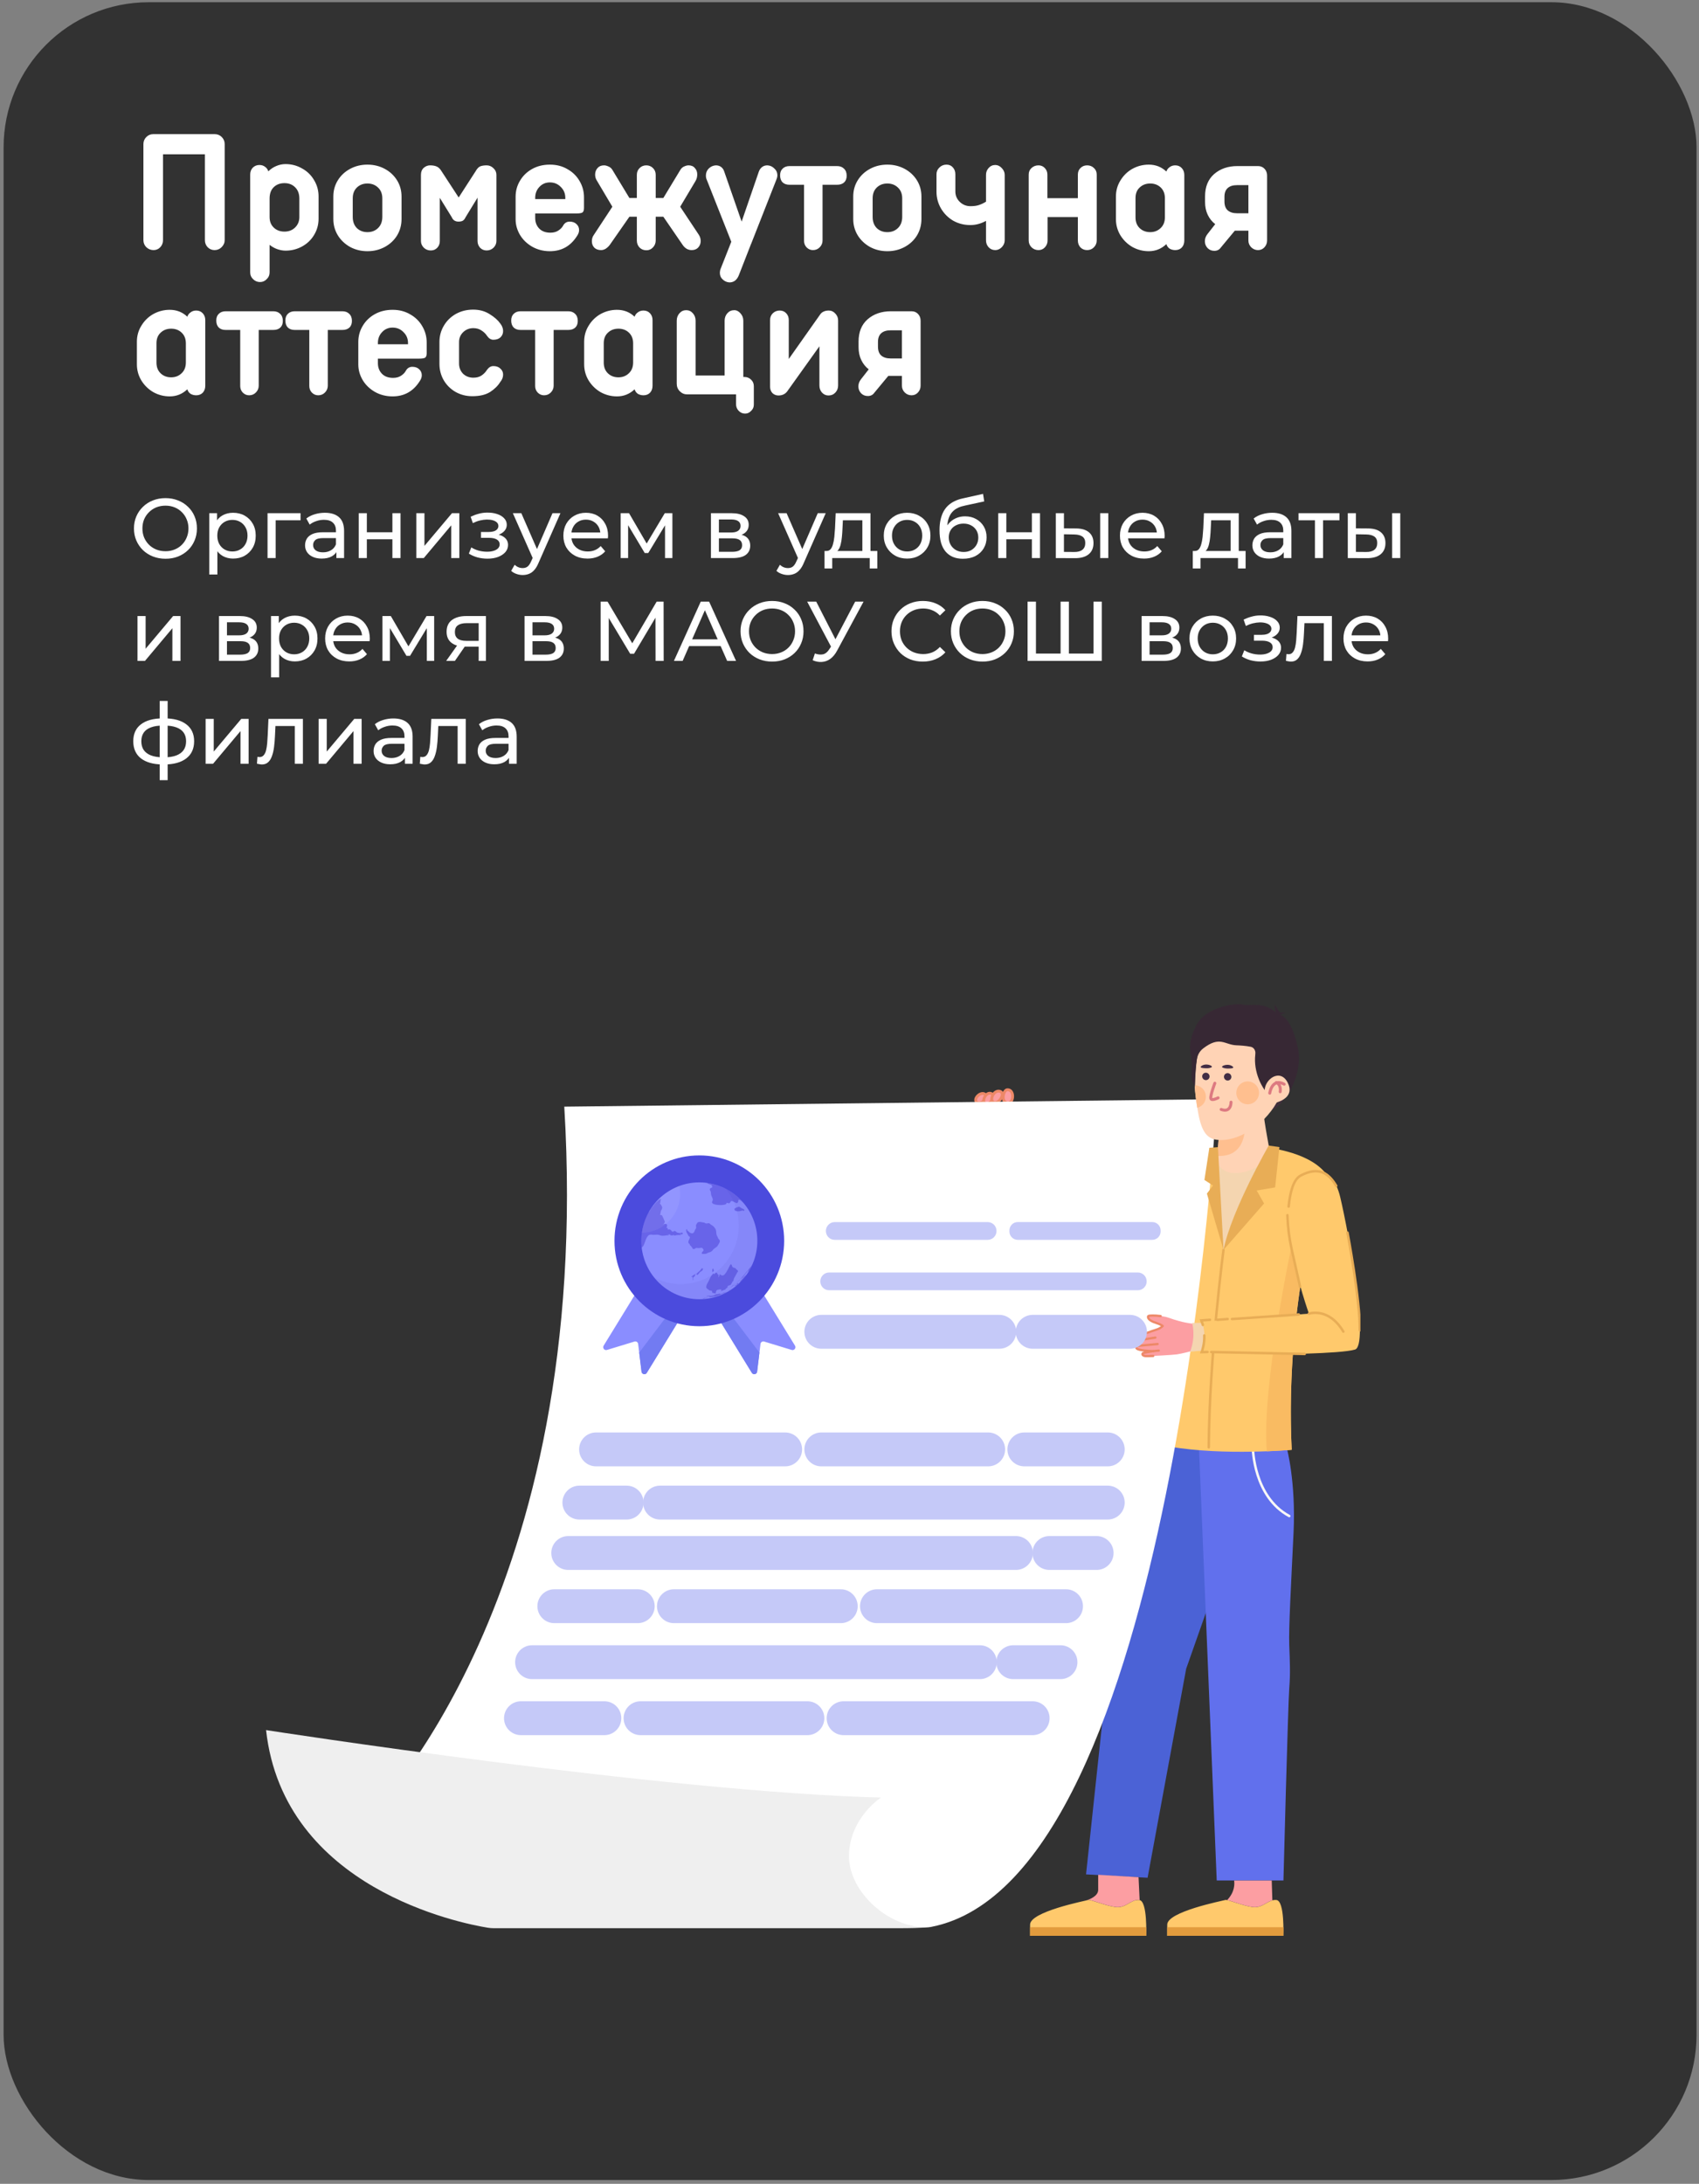 <?xml version="1.0" encoding="UTF-8"?> <svg xmlns="http://www.w3.org/2000/svg" width="281" height="361" viewBox="0 0 281 361" fill="none"><rect x="0" y="0" width="281" height="361" fill="#808080" stroke="none"/><rect x="0.595" y="0.369" width="280" height="360" rx="24" fill="#323232"></rect><path d="M25.4 41.344C24.94 41.344 24.54 41.184 24.2 40.864C23.88 40.544 23.72 40.154 23.72 39.694V23.825C23.72 23.364 23.88 22.974 24.2 22.654C24.52 22.334 24.9 22.174 25.34 22.174H35.51C35.97 22.174 36.36 22.334 36.68 22.654C37 22.974 37.16 23.364 37.16 23.825V39.694C37.16 40.135 36.99 40.525 36.65 40.864C36.33 41.184 35.94 41.344 35.48 41.344C35.04 41.344 34.66 41.184 34.34 40.864C34.04 40.544 33.89 40.154 33.89 39.694V25.505H26.96V39.694C26.96 40.154 26.81 40.544 26.51 40.864C26.21 41.184 25.84 41.344 25.4 41.344ZM47.229 27.125C48.209 27.125 49.119 27.364 49.959 27.845C50.799 28.305 51.459 28.945 51.939 29.765C52.439 30.584 52.689 31.485 52.689 32.465V36.154C52.689 37.135 52.439 38.035 51.939 38.855C51.459 39.654 50.799 40.285 49.959 40.745C49.119 41.205 48.209 41.434 47.229 41.434C46.809 41.434 46.359 41.355 45.879 41.194C45.419 41.035 44.989 40.794 44.589 40.474V45.035C44.589 45.474 44.429 45.844 44.109 46.145C43.809 46.465 43.439 46.624 42.999 46.624C42.559 46.624 42.179 46.465 41.859 46.145C41.539 45.844 41.379 45.474 41.379 45.035V28.864C41.379 28.404 41.519 28.024 41.799 27.724C42.099 27.424 42.469 27.274 42.909 27.274C43.269 27.274 43.579 27.375 43.839 27.575C44.099 27.755 44.279 28.005 44.379 28.325C44.759 27.945 45.189 27.654 45.669 27.454C46.169 27.235 46.689 27.125 47.229 27.125ZM49.509 32.825C49.509 32.044 49.279 31.424 48.819 30.965C48.359 30.505 47.769 30.274 47.049 30.274C46.309 30.274 45.709 30.505 45.249 30.965C44.809 31.404 44.589 32.025 44.589 32.825V35.885C44.589 36.605 44.819 37.184 45.279 37.624C45.739 38.065 46.329 38.285 47.049 38.285C47.749 38.285 48.329 38.065 48.789 37.624C49.269 37.164 49.509 36.584 49.509 35.885V32.825ZM55.131 32.495C55.131 31.494 55.381 30.595 55.881 29.794C56.381 28.994 57.061 28.364 57.921 27.904C58.781 27.445 59.731 27.215 60.771 27.215C61.811 27.215 62.761 27.445 63.621 27.904C64.481 28.364 65.161 28.994 65.661 29.794C66.161 30.595 66.411 31.494 66.411 32.495V36.215C66.411 37.215 66.161 38.124 65.661 38.944C65.161 39.745 64.481 40.374 63.621 40.834C62.761 41.294 61.811 41.525 60.771 41.525C59.731 41.525 58.781 41.294 57.921 40.834C57.061 40.355 56.381 39.715 55.881 38.914C55.381 38.094 55.131 37.194 55.131 36.215V32.495ZM58.341 35.855C58.341 36.635 58.571 37.255 59.031 37.715C59.491 38.154 60.071 38.374 60.771 38.374C61.471 38.374 62.051 38.154 62.511 37.715C62.991 37.255 63.231 36.635 63.231 35.855V32.794C63.231 32.035 62.991 31.434 62.511 30.994C62.051 30.555 61.471 30.334 60.771 30.334C60.071 30.334 59.491 30.555 59.031 30.994C58.571 31.434 58.341 32.035 58.341 32.794V35.855ZM80.481 27.334C80.921 27.334 81.301 27.494 81.621 27.814C81.941 28.114 82.101 28.474 82.101 28.895V39.844C82.101 40.264 81.941 40.635 81.621 40.955C81.301 41.255 80.921 41.404 80.481 41.404C80.061 41.404 79.701 41.255 79.401 40.955C79.121 40.635 78.981 40.264 78.981 39.844V32.675L77.001 35.914C76.881 36.175 76.731 36.364 76.551 36.484C76.371 36.584 76.131 36.635 75.831 36.635C75.291 36.635 74.921 36.395 74.721 35.914L72.741 32.705V39.844C72.741 40.285 72.601 40.654 72.321 40.955C72.041 41.255 71.681 41.404 71.241 41.404C70.801 41.404 70.421 41.255 70.101 40.955C69.781 40.635 69.621 40.264 69.621 39.844V28.895C69.621 28.415 69.771 28.035 70.071 27.755C70.391 27.474 70.741 27.334 71.121 27.334C71.601 27.334 71.981 27.404 72.261 27.544C72.541 27.665 72.801 27.924 73.041 28.325L75.861 32.645L78.651 28.325C78.911 27.864 79.181 27.584 79.461 27.485C79.741 27.384 80.081 27.334 80.481 27.334ZM90.947 27.215C92.047 27.215 93.017 27.465 93.857 27.965C94.717 28.445 95.387 29.105 95.867 29.945C96.347 30.765 96.587 31.654 96.587 32.614V34.385C96.587 34.764 96.497 35.014 96.317 35.135C96.137 35.234 95.817 35.285 95.357 35.285H88.517V36.035C88.517 36.734 88.737 37.315 89.177 37.775C89.617 38.234 90.237 38.465 91.037 38.465C91.557 38.465 91.997 38.344 92.357 38.105C92.717 37.864 92.977 37.594 93.137 37.294C93.377 36.855 93.737 36.635 94.217 36.635C94.697 36.635 95.077 36.775 95.357 37.054C95.637 37.315 95.777 37.645 95.777 38.044C95.777 38.364 95.657 38.694 95.417 39.035C94.357 40.694 92.867 41.525 90.947 41.525C89.867 41.525 88.887 41.275 88.007 40.775C87.147 40.275 86.477 39.624 85.997 38.825C85.517 38.005 85.277 37.145 85.277 36.245V32.525C85.277 31.564 85.517 30.684 85.997 29.884C86.477 29.064 87.147 28.415 88.007 27.934C88.867 27.454 89.847 27.215 90.947 27.215ZM90.947 30.154C90.247 30.154 89.667 30.404 89.207 30.904C88.747 31.384 88.517 31.985 88.517 32.705V32.914H93.497V32.705C93.497 31.985 93.247 31.384 92.747 30.904C92.267 30.404 91.667 30.154 90.947 30.154ZM115.589 38.825C115.789 39.145 115.889 39.484 115.889 39.844C115.889 40.264 115.749 40.624 115.469 40.925C115.209 41.205 114.849 41.344 114.389 41.344C114.109 41.344 113.839 41.275 113.579 41.135C113.319 40.974 113.099 40.764 112.919 40.505L109.709 35.825H108.449V39.755C108.449 40.194 108.299 40.575 107.999 40.895C107.699 41.215 107.339 41.374 106.919 41.374C106.459 41.374 106.079 41.224 105.779 40.925C105.479 40.605 105.329 40.215 105.329 39.755V35.825H104.099L100.859 40.474C100.679 40.715 100.459 40.925 100.199 41.105C99.939 41.264 99.679 41.344 99.419 41.344C98.939 41.344 98.559 41.205 98.279 40.925C98.019 40.645 97.889 40.294 97.889 39.874C97.889 39.474 97.999 39.124 98.219 38.825L101.279 34.175L98.699 29.825C98.519 29.544 98.429 29.224 98.429 28.864C98.429 28.445 98.559 28.084 98.819 27.785C99.079 27.485 99.439 27.334 99.899 27.334C100.119 27.334 100.359 27.395 100.619 27.515C100.879 27.614 101.089 27.785 101.249 28.024L104.099 32.734H105.329V28.895C105.329 28.454 105.479 28.084 105.779 27.785C106.079 27.485 106.449 27.334 106.889 27.334C107.329 27.334 107.699 27.485 107.999 27.785C108.299 28.084 108.449 28.454 108.449 28.895V32.734H109.709L112.559 28.024C112.719 27.785 112.919 27.614 113.159 27.515C113.419 27.395 113.659 27.334 113.879 27.334C114.339 27.334 114.689 27.485 114.929 27.785C115.189 28.064 115.319 28.415 115.319 28.834C115.319 29.255 115.219 29.625 115.019 29.945L112.499 34.175L115.589 38.825ZM126.92 27.334C127.36 27.355 127.74 27.524 128.06 27.845C128.4 28.145 128.57 28.524 128.57 28.985C128.57 29.204 128.51 29.454 128.39 29.735L124.25 40.264L124.19 40.385L124.16 40.474L122.18 45.544C121.86 46.304 121.35 46.684 120.65 46.684C120.23 46.664 119.86 46.505 119.54 46.205C119.22 45.925 119.06 45.565 119.06 45.124C119.06 44.844 119.11 44.594 119.21 44.374L120.95 39.965L116.9 29.735C116.8 29.535 116.75 29.294 116.75 29.015C116.75 28.555 116.91 28.165 117.23 27.845C117.57 27.524 117.96 27.355 118.4 27.334C118.74 27.334 119.03 27.424 119.27 27.605C119.51 27.785 119.68 28.035 119.78 28.355L122.66 36.635L125.51 28.355C125.63 28.035 125.81 27.785 126.05 27.605C126.29 27.424 126.58 27.334 126.92 27.334ZM138.442 27.454C138.922 27.454 139.302 27.595 139.582 27.875C139.882 28.154 140.032 28.544 140.032 29.044C140.032 29.524 139.892 29.895 139.612 30.154C139.332 30.415 138.942 30.544 138.442 30.544H136.042V39.755C136.042 40.194 135.882 40.575 135.562 40.895C135.262 41.194 134.892 41.344 134.452 41.344C134.052 41.344 133.702 41.194 133.402 40.895C133.122 40.594 132.982 40.234 132.982 39.815V30.544H130.582C130.102 30.544 129.722 30.415 129.442 30.154C129.162 29.875 129.022 29.485 129.022 28.985C129.022 28.505 129.162 28.134 129.442 27.875C129.722 27.595 130.102 27.454 130.582 27.454H138.442ZM141.117 32.495C141.117 31.494 141.367 30.595 141.867 29.794C142.367 28.994 143.047 28.364 143.907 27.904C144.767 27.445 145.717 27.215 146.757 27.215C147.797 27.215 148.747 27.445 149.607 27.904C150.467 28.364 151.147 28.994 151.647 29.794C152.147 30.595 152.397 31.494 152.397 32.495V36.215C152.397 37.215 152.147 38.124 151.647 38.944C151.147 39.745 150.467 40.374 149.607 40.834C148.747 41.294 147.797 41.525 146.757 41.525C145.717 41.525 144.767 41.294 143.907 40.834C143.047 40.355 142.367 39.715 141.867 38.914C141.367 38.094 141.117 37.194 141.117 36.215V32.495ZM144.327 35.855C144.327 36.635 144.557 37.255 145.017 37.715C145.477 38.154 146.057 38.374 146.757 38.374C147.457 38.374 148.037 38.154 148.497 37.715C148.977 37.255 149.217 36.635 149.217 35.855V32.794C149.217 32.035 148.977 31.434 148.497 30.994C148.037 30.555 147.457 30.334 146.757 30.334C146.057 30.334 145.477 30.555 145.017 30.994C144.557 31.434 144.327 32.035 144.327 32.794V35.855ZM164.608 27.274C165.008 27.274 165.368 27.445 165.688 27.785C166.008 28.125 166.168 28.494 166.168 28.895V39.724C166.168 40.145 166.008 40.525 165.688 40.864C165.368 41.184 165.008 41.344 164.608 41.344C164.168 41.344 163.798 41.184 163.498 40.864C163.218 40.544 163.078 40.164 163.078 39.724V36.514C162.238 36.974 161.378 37.205 160.498 37.205C159.458 37.205 158.508 36.965 157.648 36.484C156.808 35.984 156.138 35.315 155.638 34.474C155.138 33.614 154.888 32.684 154.888 31.684V28.805C154.888 28.364 155.048 27.994 155.368 27.695C155.688 27.375 156.078 27.215 156.538 27.215C156.978 27.215 157.328 27.364 157.588 27.665C157.868 27.965 158.008 28.345 158.008 28.805V31.654C158.008 32.315 158.248 32.885 158.728 33.364C159.228 33.844 159.818 34.084 160.498 34.084C161.098 34.084 161.588 34.014 161.968 33.874C162.368 33.734 162.738 33.554 163.078 33.334V28.895C163.078 28.474 163.218 28.105 163.498 27.785C163.798 27.445 164.168 27.274 164.608 27.274ZM179.799 27.334C180.259 27.334 180.639 27.485 180.939 27.785C181.239 28.064 181.389 28.424 181.389 28.864V39.755C181.389 40.194 181.229 40.575 180.909 40.895C180.609 41.194 180.239 41.344 179.799 41.344C179.359 41.344 178.989 41.194 178.689 40.895C178.409 40.575 178.269 40.194 178.269 39.755V35.885H173.259V39.755C173.259 40.194 173.109 40.575 172.809 40.895C172.529 41.194 172.179 41.344 171.759 41.344C171.319 41.344 170.939 41.194 170.619 40.895C170.299 40.575 170.139 40.194 170.139 39.755V28.864C170.139 28.424 170.289 28.064 170.589 27.785C170.909 27.485 171.299 27.334 171.759 27.334C172.179 27.334 172.529 27.485 172.809 27.785C173.089 28.084 173.229 28.445 173.229 28.864V32.764H178.269V28.864C178.269 28.424 178.409 28.064 178.689 27.785C178.989 27.485 179.359 27.334 179.799 27.334ZM194.374 27.334C194.814 27.334 195.174 27.485 195.454 27.785C195.734 28.084 195.874 28.465 195.874 28.924V39.755C195.874 40.234 195.734 40.624 195.454 40.925C195.174 41.205 194.814 41.344 194.374 41.344C194.034 41.344 193.724 41.264 193.444 41.105C193.184 40.925 193.004 40.675 192.904 40.355C192.084 41.135 191.114 41.525 189.994 41.525C189.034 41.525 188.134 41.294 187.294 40.834C186.474 40.355 185.814 39.715 185.314 38.914C184.814 38.094 184.564 37.194 184.564 36.215V32.495C184.564 31.515 184.814 30.625 185.314 29.825C185.814 29.005 186.474 28.364 187.294 27.904C188.134 27.445 189.034 27.215 189.994 27.215C191.134 27.215 192.104 27.595 192.904 28.355C193.004 28.055 193.184 27.814 193.444 27.634C193.704 27.434 194.014 27.334 194.374 27.334ZM192.664 32.764C192.664 32.025 192.434 31.434 191.974 30.994C191.514 30.555 190.934 30.334 190.234 30.334C189.534 30.334 188.954 30.555 188.494 30.994C188.034 31.415 187.804 31.994 187.804 32.734V35.944C187.804 36.684 188.034 37.275 188.494 37.715C188.954 38.154 189.534 38.374 190.234 38.374C190.914 38.374 191.484 38.154 191.944 37.715C192.424 37.275 192.664 36.675 192.664 35.914V32.764ZM208.065 27.454C208.505 27.454 208.865 27.605 209.145 27.904C209.425 28.204 209.565 28.575 209.565 29.015V39.755C209.565 40.194 209.415 40.575 209.115 40.895C208.835 41.194 208.485 41.344 208.065 41.344C207.645 41.344 207.275 41.194 206.955 40.895C206.635 40.575 206.475 40.194 206.475 39.755V38.135H204.615H204.225L201.885 40.955C201.645 41.294 201.295 41.465 200.835 41.465C200.395 41.465 200.025 41.315 199.725 41.014C199.425 40.694 199.275 40.315 199.275 39.874C199.275 39.455 199.415 39.065 199.695 38.705L200.985 37.054C200.465 36.654 200.055 36.145 199.755 35.525C199.455 34.904 199.305 34.194 199.305 33.395V32.465C199.305 30.884 199.805 29.654 200.805 28.774C201.825 27.895 203.105 27.454 204.645 27.454H208.065ZM206.475 30.605H204.585C203.925 30.605 203.415 30.765 203.055 31.084C202.695 31.404 202.515 31.884 202.515 32.525V33.304C202.515 33.965 202.695 34.455 203.055 34.775C203.435 35.094 203.945 35.255 204.585 35.255H206.475V30.605ZM32.45 51.334C32.89 51.334 33.25 51.484 33.53 51.785C33.81 52.084 33.95 52.465 33.95 52.925V63.755C33.95 64.234 33.81 64.624 33.53 64.924C33.25 65.204 32.89 65.344 32.45 65.344C32.11 65.344 31.8 65.264 31.52 65.105C31.26 64.924 31.08 64.674 30.98 64.355C30.16 65.135 29.19 65.525 28.07 65.525C27.11 65.525 26.21 65.294 25.37 64.835C24.55 64.355 23.89 63.715 23.39 62.914C22.89 62.094 22.64 61.194 22.64 60.215V56.495C22.64 55.514 22.89 54.624 23.39 53.825C23.89 53.005 24.55 52.364 25.37 51.904C26.21 51.444 27.11 51.215 28.07 51.215C29.21 51.215 30.18 51.594 30.98 52.355C31.08 52.054 31.26 51.815 31.52 51.635C31.78 51.434 32.09 51.334 32.45 51.334ZM30.74 56.764C30.74 56.025 30.51 55.434 30.05 54.995C29.59 54.554 29.01 54.334 28.31 54.334C27.61 54.334 27.03 54.554 26.57 54.995C26.11 55.414 25.88 55.995 25.88 56.734V59.944C25.88 60.684 26.11 61.275 26.57 61.715C27.03 62.154 27.61 62.374 28.31 62.374C28.99 62.374 29.56 62.154 30.02 61.715C30.5 61.275 30.74 60.675 30.74 59.914V56.764ZM45.19 51.455C45.67 51.455 46.05 51.594 46.33 51.874C46.63 52.154 46.78 52.544 46.78 53.044C46.78 53.525 46.64 53.895 46.36 54.154C46.08 54.414 45.69 54.544 45.19 54.544H42.79V63.755C42.79 64.195 42.63 64.575 42.31 64.894C42.01 65.195 41.64 65.344 41.2 65.344C40.8 65.344 40.45 65.195 40.15 64.894C39.87 64.594 39.73 64.234 39.73 63.815V54.544H37.33C36.85 54.544 36.47 54.414 36.19 54.154C35.91 53.874 35.77 53.484 35.77 52.984C35.77 52.505 35.91 52.135 36.19 51.874C36.47 51.594 36.85 51.455 37.33 51.455H45.19ZM56.615 51.455C57.096 51.455 57.475 51.594 57.755 51.874C58.056 52.154 58.206 52.544 58.206 53.044C58.206 53.525 58.066 53.895 57.785 54.154C57.505 54.414 57.115 54.544 56.615 54.544H54.215V63.755C54.215 64.195 54.056 64.575 53.736 64.894C53.435 65.195 53.066 65.344 52.626 65.344C52.225 65.344 51.876 65.195 51.575 64.894C51.295 64.594 51.156 64.234 51.156 63.815V54.544H48.755C48.276 54.544 47.895 54.414 47.615 54.154C47.336 53.874 47.196 53.484 47.196 52.984C47.196 52.505 47.336 52.135 47.615 51.874C47.895 51.594 48.276 51.455 48.755 51.455H56.615ZM64.931 51.215C66.031 51.215 67.001 51.465 67.841 51.965C68.701 52.444 69.371 53.105 69.851 53.944C70.331 54.764 70.571 55.654 70.571 56.614V58.385C70.571 58.764 70.481 59.014 70.301 59.135C70.121 59.234 69.801 59.285 69.341 59.285H62.501V60.035C62.501 60.734 62.721 61.315 63.161 61.775C63.601 62.234 64.221 62.465 65.021 62.465C65.541 62.465 65.981 62.344 66.341 62.105C66.701 61.864 66.961 61.594 67.121 61.294C67.361 60.855 67.721 60.635 68.201 60.635C68.681 60.635 69.061 60.775 69.341 61.054C69.621 61.315 69.761 61.645 69.761 62.044C69.761 62.364 69.641 62.694 69.401 63.035C68.341 64.695 66.851 65.525 64.931 65.525C63.851 65.525 62.871 65.275 61.991 64.775C61.131 64.275 60.461 63.624 59.981 62.825C59.501 62.005 59.261 61.145 59.261 60.245V56.525C59.261 55.565 59.501 54.684 59.981 53.885C60.461 53.065 61.131 52.414 61.991 51.934C62.851 51.455 63.831 51.215 64.931 51.215ZM64.931 54.154C64.231 54.154 63.651 54.404 63.191 54.904C62.731 55.385 62.501 55.984 62.501 56.705V56.914H67.481V56.705C67.481 55.984 67.231 55.385 66.731 54.904C66.251 54.404 65.651 54.154 64.931 54.154ZM72.68 56.525C72.68 55.565 72.92 54.675 73.4 53.855C73.88 53.035 74.54 52.385 75.38 51.904C76.24 51.425 77.2 51.184 78.26 51.184C79.3 51.184 80.21 51.434 80.99 51.934C81.77 52.414 82.35 52.925 82.73 53.465C83.05 53.864 83.21 54.285 83.21 54.724C83.21 55.145 83.06 55.495 82.76 55.775C82.48 56.035 82.09 56.164 81.59 56.164C81.19 56.164 80.84 55.944 80.54 55.505C80.32 55.164 80.02 54.874 79.64 54.635C79.26 54.374 78.81 54.245 78.29 54.245C77.63 54.245 77.07 54.465 76.61 54.904C76.15 55.344 75.92 55.895 75.92 56.554V60.094C75.92 60.755 76.14 61.315 76.58 61.775C77.04 62.215 77.61 62.434 78.29 62.434C78.83 62.434 79.28 62.315 79.64 62.075C80.02 61.815 80.32 61.505 80.54 61.145C80.84 60.724 81.19 60.514 81.59 60.514C82.09 60.514 82.48 60.654 82.76 60.934C83.06 61.194 83.21 61.525 83.21 61.925C83.21 62.364 83.05 62.775 82.73 63.154C82.35 63.775 81.79 64.325 81.05 64.805C80.31 65.264 79.33 65.495 78.11 65.495C77.09 65.495 76.16 65.254 75.32 64.775C74.5 64.294 73.85 63.645 73.37 62.825C72.91 62.005 72.68 61.114 72.68 60.154V56.525ZM93.969 51.455C94.449 51.455 94.829 51.594 95.109 51.874C95.409 52.154 95.559 52.544 95.559 53.044C95.559 53.525 95.419 53.895 95.139 54.154C94.859 54.414 94.469 54.544 93.969 54.544H91.569V63.755C91.569 64.195 91.409 64.575 91.089 64.894C90.789 65.195 90.419 65.344 89.979 65.344C89.579 65.344 89.229 65.195 88.929 64.894C88.649 64.594 88.509 64.234 88.509 63.815V54.544H86.109C85.629 54.544 85.249 54.414 84.969 54.154C84.689 53.874 84.549 53.484 84.549 52.984C84.549 52.505 84.689 52.135 84.969 51.874C85.249 51.594 85.629 51.455 86.109 51.455H93.969ZM106.425 51.334C106.865 51.334 107.225 51.484 107.505 51.785C107.785 52.084 107.925 52.465 107.925 52.925V63.755C107.925 64.234 107.785 64.624 107.505 64.924C107.225 65.204 106.865 65.344 106.425 65.344C106.085 65.344 105.775 65.264 105.495 65.105C105.235 64.924 105.055 64.674 104.955 64.355C104.135 65.135 103.165 65.525 102.045 65.525C101.085 65.525 100.185 65.294 99.345 64.835C98.525 64.355 97.865 63.715 97.365 62.914C96.865 62.094 96.615 61.194 96.615 60.215V56.495C96.615 55.514 96.865 54.624 97.365 53.825C97.865 53.005 98.525 52.364 99.345 51.904C100.185 51.444 101.085 51.215 102.045 51.215C103.185 51.215 104.155 51.594 104.955 52.355C105.055 52.054 105.235 51.815 105.495 51.635C105.755 51.434 106.065 51.334 106.425 51.334ZM104.715 56.764C104.715 56.025 104.485 55.434 104.025 54.995C103.565 54.554 102.985 54.334 102.285 54.334C101.585 54.334 101.005 54.554 100.545 54.995C100.085 55.414 99.855 55.995 99.855 56.734V59.944C99.855 60.684 100.085 61.275 100.545 61.715C101.005 62.154 101.585 62.374 102.285 62.374C102.965 62.374 103.535 62.154 103.995 61.715C104.475 61.275 104.715 60.675 104.715 59.914V56.764ZM123.116 62.315C123.556 62.315 123.926 62.465 124.226 62.764C124.526 63.044 124.676 63.404 124.676 63.844V66.904C124.676 67.305 124.526 67.644 124.226 67.924C123.946 68.225 123.616 68.374 123.236 68.374C122.816 68.374 122.456 68.215 122.156 67.894C121.876 67.594 121.736 67.234 121.736 66.814V65.195H113.666C113.186 65.195 112.776 65.025 112.436 64.684C112.096 64.344 111.926 63.925 111.926 63.425V53.014C111.926 52.535 112.076 52.124 112.376 51.785C112.676 51.444 113.046 51.275 113.486 51.275C113.926 51.275 114.296 51.444 114.596 51.785C114.896 52.124 115.046 52.535 115.046 53.014V62.075H119.846V53.014C119.846 52.535 119.996 52.124 120.296 51.785C120.596 51.444 120.976 51.275 121.436 51.275C121.836 51.275 122.186 51.455 122.486 51.815C122.786 52.154 122.936 52.554 122.936 53.014V62.315H123.116ZM137.085 51.334C137.505 51.334 137.865 51.505 138.165 51.844C138.465 52.164 138.615 52.535 138.615 52.955V63.724C138.615 64.184 138.465 64.575 138.165 64.894C137.865 65.215 137.485 65.374 137.025 65.374C136.605 65.374 136.245 65.215 135.945 64.894C135.665 64.575 135.525 64.184 135.525 63.724V57.245L130.185 64.715C129.845 65.154 129.365 65.374 128.745 65.374C128.365 65.374 128.035 65.245 127.755 64.984C127.495 64.704 127.365 64.355 127.365 63.934V52.895C127.365 52.455 127.515 52.084 127.815 51.785C128.135 51.484 128.515 51.334 128.955 51.334C129.395 51.334 129.755 51.484 130.035 51.785C130.315 52.084 130.455 52.455 130.455 52.895V59.344L135.705 51.904C135.865 51.705 136.055 51.565 136.275 51.484C136.495 51.385 136.765 51.334 137.085 51.334ZM150.76 51.455C151.2 51.455 151.56 51.605 151.84 51.904C152.12 52.205 152.26 52.575 152.26 53.014V63.755C152.26 64.195 152.11 64.575 151.81 64.894C151.53 65.195 151.18 65.344 150.76 65.344C150.34 65.344 149.97 65.195 149.65 64.894C149.33 64.575 149.17 64.195 149.17 63.755V62.135H147.31H146.92L144.58 64.954C144.34 65.294 143.99 65.465 143.53 65.465C143.09 65.465 142.72 65.314 142.42 65.014C142.12 64.695 141.97 64.314 141.97 63.874C141.97 63.455 142.11 63.065 142.39 62.705L143.68 61.054C143.16 60.654 142.75 60.145 142.45 59.525C142.15 58.904 142 58.194 142 57.395V56.465C142 54.885 142.5 53.654 143.5 52.775C144.52 51.895 145.8 51.455 147.34 51.455H150.76ZM149.17 54.605H147.28C146.62 54.605 146.11 54.764 145.75 55.084C145.39 55.404 145.21 55.885 145.21 56.525V57.304C145.21 57.965 145.39 58.455 145.75 58.775C146.13 59.094 146.64 59.255 147.28 59.255H149.17V54.605Z" fill="white"></path><path d="M27.376 92.367C26.629 92.367 25.934 92.24 25.29 91.989C24.655 91.737 24.105 91.386 23.638 90.939C23.171 90.481 22.807 89.949 22.546 89.343C22.285 88.736 22.154 88.073 22.154 87.355C22.154 86.636 22.285 85.973 22.546 85.367C22.807 84.76 23.171 84.233 23.638 83.784C24.105 83.327 24.655 82.972 25.29 82.721C25.925 82.469 26.62 82.343 27.376 82.343C28.123 82.343 28.809 82.469 29.434 82.721C30.069 82.963 30.619 83.313 31.086 83.77C31.562 84.219 31.926 84.746 32.178 85.353C32.439 85.959 32.57 86.626 32.57 87.355C32.57 88.082 32.439 88.75 32.178 89.356C31.926 89.963 31.562 90.495 31.086 90.953C30.619 91.4 30.069 91.751 29.434 92.002C28.809 92.245 28.123 92.367 27.376 92.367ZM27.376 91.121C27.917 91.121 28.417 91.027 28.874 90.841C29.341 90.654 29.742 90.392 30.078 90.056C30.423 89.711 30.689 89.31 30.876 88.853C31.072 88.395 31.17 87.896 31.17 87.355C31.17 86.813 31.072 86.314 30.876 85.856C30.689 85.399 30.423 85.002 30.078 84.666C29.742 84.321 29.341 84.055 28.874 83.868C28.417 83.682 27.917 83.588 27.376 83.588C26.825 83.588 26.317 83.682 25.85 83.868C25.393 84.055 24.991 84.321 24.646 84.666C24.301 85.002 24.03 85.399 23.834 85.856C23.647 86.314 23.554 86.813 23.554 87.355C23.554 87.896 23.647 88.395 23.834 88.853C24.03 89.31 24.301 89.711 24.646 90.056C24.991 90.392 25.393 90.654 25.85 90.841C26.317 91.027 26.825 91.121 27.376 91.121ZM38.543 92.338C37.927 92.338 37.363 92.198 36.849 91.918C36.345 91.629 35.939 91.204 35.631 90.644C35.333 90.085 35.183 89.385 35.183 88.544C35.183 87.704 35.328 87.004 35.617 86.445C35.916 85.885 36.317 85.465 36.821 85.184C37.335 84.904 37.909 84.764 38.543 84.764C39.271 84.764 39.915 84.923 40.475 85.24C41.035 85.558 41.479 86.001 41.805 86.57C42.132 87.13 42.295 87.788 42.295 88.544C42.295 89.3 42.132 89.963 41.805 90.532C41.479 91.102 41.035 91.545 40.475 91.862C39.915 92.18 39.271 92.338 38.543 92.338ZM34.609 94.971V84.835H35.897V86.837L35.813 88.558L35.953 90.281V94.971H34.609ZM38.431 91.162C38.907 91.162 39.332 91.055 39.705 90.841C40.088 90.626 40.387 90.323 40.601 89.93C40.825 89.529 40.937 89.067 40.937 88.544C40.937 88.013 40.825 87.555 40.601 87.172C40.387 86.781 40.088 86.477 39.705 86.263C39.332 86.048 38.907 85.941 38.431 85.941C37.965 85.941 37.54 86.048 37.157 86.263C36.784 86.477 36.485 86.781 36.261 87.172C36.047 87.555 35.939 88.013 35.939 88.544C35.939 89.067 36.047 89.529 36.261 89.93C36.485 90.323 36.784 90.626 37.157 90.841C37.54 91.055 37.965 91.162 38.431 91.162ZM44.248 92.254V84.835H49.708V86.01H45.27L45.592 85.703V92.254H44.248ZM55.634 92.254V90.686L55.564 90.392V87.719C55.564 87.149 55.396 86.71 55.06 86.403C54.733 86.085 54.239 85.927 53.576 85.927C53.137 85.927 52.708 86.001 52.288 86.15C51.868 86.29 51.513 86.482 51.224 86.725L50.664 85.716C51.047 85.409 51.504 85.175 52.036 85.016C52.577 84.849 53.142 84.764 53.73 84.764C54.747 84.764 55.531 85.012 56.082 85.507C56.633 86.001 56.908 86.757 56.908 87.775V92.254H55.634ZM53.198 92.338C52.647 92.338 52.162 92.245 51.742 92.058C51.331 91.872 51.014 91.615 50.79 91.288C50.566 90.953 50.454 90.575 50.454 90.154C50.454 89.753 50.547 89.389 50.734 89.062C50.93 88.736 51.242 88.475 51.672 88.278C52.111 88.082 52.699 87.984 53.436 87.984H55.788V88.951H53.492C52.82 88.951 52.367 89.062 52.134 89.287C51.901 89.51 51.784 89.781 51.784 90.099C51.784 90.463 51.928 90.757 52.218 90.981C52.507 91.195 52.908 91.302 53.422 91.302C53.926 91.302 54.364 91.191 54.738 90.966C55.12 90.743 55.396 90.416 55.564 89.987L55.83 90.91C55.653 91.349 55.34 91.699 54.892 91.96C54.444 92.213 53.879 92.338 53.198 92.338ZM59.328 92.254V84.835H60.672V87.984H64.9V84.835H66.244V92.254H64.9V89.147H60.672V92.254H59.328ZM68.857 92.254V84.835H70.201V90.239L74.751 84.835H75.969V92.254H74.625V86.85L70.089 92.254H68.857ZM80.625 92.353C80.065 92.353 79.514 92.282 78.973 92.142C78.441 91.993 77.965 91.783 77.545 91.513L77.951 90.49C78.306 90.715 78.712 90.892 79.169 91.022C79.626 91.144 80.088 91.204 80.555 91.204C80.984 91.204 81.353 91.153 81.661 91.05C81.978 90.948 82.221 90.808 82.389 90.63C82.557 90.444 82.641 90.229 82.641 89.987C82.641 89.641 82.487 89.375 82.179 89.189C81.871 89.002 81.442 88.909 80.891 88.909H79.547V87.942H80.807C81.134 87.942 81.418 87.905 81.661 87.831C81.904 87.756 82.09 87.644 82.221 87.495C82.361 87.336 82.431 87.154 82.431 86.948C82.431 86.725 82.352 86.533 82.193 86.374C82.034 86.216 81.81 86.094 81.521 86.01C81.241 85.927 80.91 85.885 80.527 85.885C80.154 85.894 79.771 85.945 79.379 86.038C78.996 86.132 78.604 86.276 78.203 86.472L77.839 85.422C78.287 85.208 78.726 85.044 79.155 84.933C79.594 84.811 80.028 84.746 80.457 84.737C81.101 84.718 81.675 84.793 82.179 84.96C82.683 85.119 83.08 85.353 83.369 85.66C83.668 85.969 83.817 86.332 83.817 86.752C83.817 87.107 83.705 87.424 83.481 87.704C83.257 87.975 82.958 88.19 82.585 88.349C82.212 88.507 81.782 88.587 81.297 88.587L81.353 88.264C82.184 88.264 82.837 88.428 83.313 88.754C83.789 89.081 84.027 89.525 84.027 90.085C84.027 90.532 83.878 90.929 83.579 91.275C83.28 91.611 82.874 91.876 82.361 92.073C81.857 92.259 81.278 92.353 80.625 92.353ZM86.448 95.055C86.094 95.055 85.748 94.994 85.412 94.873C85.076 94.76 84.787 94.593 84.544 94.368L85.118 93.361C85.305 93.538 85.51 93.673 85.734 93.766C85.958 93.86 86.196 93.906 86.448 93.906C86.775 93.906 87.046 93.823 87.26 93.654C87.475 93.487 87.675 93.188 87.862 92.758L88.324 91.737L88.464 91.569L91.376 84.835H92.692L89.094 92.996C88.879 93.519 88.637 93.93 88.366 94.228C88.105 94.527 87.816 94.737 87.498 94.859C87.181 94.989 86.831 95.055 86.448 95.055ZM88.212 92.493L84.824 84.835H86.224L89.108 91.442L88.212 92.493ZM97.167 92.338C96.374 92.338 95.674 92.175 95.067 91.849C94.47 91.522 94.003 91.074 93.667 90.504C93.341 89.935 93.177 89.282 93.177 88.544C93.177 87.807 93.336 87.154 93.653 86.585C93.98 86.015 94.423 85.572 94.983 85.254C95.552 84.928 96.192 84.764 96.901 84.764C97.62 84.764 98.254 84.923 98.805 85.24C99.356 85.558 99.785 86.006 100.093 86.585C100.41 87.154 100.569 87.821 100.569 88.587C100.569 88.642 100.564 88.708 100.555 88.782C100.555 88.857 100.55 88.927 100.541 88.993H94.227V88.026H99.841L99.295 88.362C99.305 87.886 99.207 87.462 99.001 87.088C98.796 86.715 98.511 86.426 98.147 86.221C97.793 86.006 97.377 85.898 96.901 85.898C96.434 85.898 96.019 86.006 95.655 86.221C95.291 86.426 95.007 86.72 94.801 87.103C94.596 87.476 94.493 87.905 94.493 88.391V88.615C94.493 89.109 94.605 89.552 94.829 89.945C95.062 90.327 95.385 90.626 95.795 90.841C96.206 91.055 96.677 91.162 97.209 91.162C97.648 91.162 98.044 91.088 98.399 90.939C98.763 90.789 99.081 90.565 99.351 90.266L100.093 91.135C99.757 91.526 99.337 91.825 98.833 92.031C98.338 92.236 97.783 92.338 97.167 92.338ZM102.654 92.254V84.835H104.04L107.232 90.323H106.672L109.948 84.835H111.208V92.254H109.99V86.347L110.214 86.472L107.218 91.415H106.63L103.62 86.374L103.886 86.319V92.254H102.654ZM117.584 92.254V84.835H121.028C121.896 84.835 122.577 85.002 123.072 85.338C123.576 85.665 123.828 86.132 123.828 86.739C123.828 87.345 123.59 87.817 123.114 88.153C122.647 88.479 122.027 88.642 121.252 88.642L121.462 88.278C122.349 88.278 123.007 88.442 123.436 88.769C123.865 89.095 124.08 89.576 124.08 90.21C124.08 90.855 123.837 91.359 123.352 91.722C122.876 92.077 122.143 92.254 121.154 92.254H117.584ZM118.9 91.219H121.056C121.616 91.219 122.036 91.135 122.316 90.966C122.596 90.789 122.736 90.509 122.736 90.126C122.736 89.734 122.605 89.45 122.344 89.272C122.092 89.086 121.691 88.993 121.14 88.993H118.9V91.219ZM118.9 88.026H120.916C121.429 88.026 121.817 87.933 122.078 87.746C122.349 87.55 122.484 87.28 122.484 86.934C122.484 86.58 122.349 86.314 122.078 86.136C121.817 85.959 121.429 85.871 120.916 85.871H118.9V88.026ZM130.321 95.055C129.967 95.055 129.621 94.994 129.285 94.873C128.949 94.76 128.66 94.593 128.417 94.368L128.991 93.361C129.178 93.538 129.383 93.673 129.607 93.766C129.831 93.86 130.069 93.906 130.321 93.906C130.648 93.906 130.919 93.823 131.133 93.654C131.348 93.487 131.549 93.188 131.735 92.758L132.197 91.737L132.337 91.569L135.249 84.835H136.565L132.967 92.996C132.753 93.519 132.51 93.93 132.239 94.228C131.978 94.527 131.689 94.737 131.371 94.859C131.054 94.989 130.704 95.055 130.321 95.055ZM132.085 92.493L128.697 84.835H130.097L132.981 91.442L132.085 92.493ZM142.626 91.624V86.01H139.406L139.336 87.439C139.318 87.905 139.285 88.358 139.238 88.796C139.201 89.226 139.136 89.623 139.042 89.987C138.958 90.35 138.832 90.649 138.664 90.882C138.496 91.116 138.272 91.26 137.992 91.317L136.662 91.079C136.952 91.088 137.185 90.995 137.362 90.799C137.54 90.593 137.675 90.313 137.768 89.959C137.871 89.604 137.946 89.203 137.992 88.754C138.039 88.297 138.076 87.826 138.104 87.341L138.216 84.835H143.97V91.624H142.626ZM136.368 93.977V91.079H145.104V93.977H143.844V92.254H137.642V93.977H136.368ZM150.033 92.338C149.287 92.338 148.624 92.175 148.045 91.849C147.467 91.522 147.009 91.074 146.673 90.504C146.337 89.926 146.169 89.272 146.169 88.544C146.169 87.807 146.337 87.154 146.673 86.585C147.009 86.015 147.467 85.572 148.045 85.254C148.624 84.928 149.287 84.764 150.033 84.764C150.771 84.764 151.429 84.928 152.007 85.254C152.595 85.572 153.053 86.015 153.379 86.585C153.715 87.144 153.883 87.798 153.883 88.544C153.883 89.282 153.715 89.935 153.379 90.504C153.053 91.074 152.595 91.522 152.007 91.849C151.429 92.175 150.771 92.338 150.033 92.338ZM150.033 91.162C150.509 91.162 150.934 91.055 151.307 90.841C151.69 90.626 151.989 90.323 152.203 89.93C152.418 89.529 152.525 89.067 152.525 88.544C152.525 88.013 152.418 87.555 152.203 87.172C151.989 86.781 151.69 86.477 151.307 86.263C150.934 86.048 150.509 85.941 150.033 85.941C149.557 85.941 149.133 86.048 148.759 86.263C148.386 86.477 148.087 86.781 147.863 87.172C147.639 87.555 147.527 88.013 147.527 88.544C147.527 89.067 147.639 89.529 147.863 89.93C148.087 90.323 148.386 90.626 148.759 90.841C149.133 91.055 149.557 91.162 150.033 91.162ZM159.254 92.367C158.638 92.367 158.092 92.269 157.616 92.073C157.149 91.876 156.748 91.587 156.412 91.204C156.076 90.812 155.819 90.323 155.642 89.734C155.474 89.137 155.39 88.437 155.39 87.635C155.39 87 155.446 86.43 155.558 85.927C155.67 85.422 155.829 84.975 156.034 84.582C156.249 84.191 156.51 83.85 156.818 83.561C157.135 83.271 157.49 83.033 157.882 82.847C158.283 82.65 158.722 82.501 159.198 82.398L162.586 81.642L162.782 82.888L159.66 83.561C159.473 83.598 159.249 83.654 158.988 83.728C158.727 83.803 158.461 83.92 158.19 84.079C157.919 84.228 157.667 84.438 157.434 84.709C157.201 84.979 157.014 85.334 156.874 85.772C156.734 86.202 156.664 86.734 156.664 87.368C156.664 87.546 156.669 87.681 156.678 87.775C156.687 87.868 156.697 87.961 156.706 88.055C156.725 88.148 156.739 88.288 156.748 88.475L156.188 87.9C156.337 87.387 156.575 86.939 156.902 86.556C157.229 86.174 157.621 85.88 158.078 85.674C158.545 85.46 159.053 85.353 159.604 85.353C160.295 85.353 160.906 85.502 161.438 85.8C161.979 86.099 162.404 86.51 162.712 87.032C163.02 87.555 163.174 88.153 163.174 88.825C163.174 89.506 163.011 90.117 162.684 90.659C162.367 91.191 161.914 91.611 161.326 91.918C160.738 92.217 160.047 92.367 159.254 92.367ZM159.38 91.246C159.856 91.246 160.276 91.144 160.64 90.939C161.004 90.724 161.289 90.439 161.494 90.085C161.699 89.721 161.802 89.314 161.802 88.867C161.802 88.418 161.699 88.022 161.494 87.677C161.289 87.331 161.004 87.061 160.64 86.865C160.276 86.659 159.847 86.556 159.352 86.556C158.885 86.556 158.465 86.654 158.092 86.85C157.719 87.037 157.429 87.303 157.224 87.648C157.019 87.984 156.916 88.376 156.916 88.825C156.916 89.272 157.019 89.683 157.224 90.056C157.439 90.421 157.728 90.71 158.092 90.924C158.465 91.139 158.895 91.246 159.38 91.246ZM165.094 92.254V84.835H166.438V87.984H170.666V84.835H172.01V92.254H170.666V89.147H166.438V92.254H165.094ZM181.959 92.254V84.835H183.303V92.254H181.959ZM177.969 87.355C178.912 87.364 179.626 87.579 180.111 87.999C180.606 88.418 180.853 89.011 180.853 89.776C180.853 90.579 180.582 91.2 180.041 91.638C179.509 92.068 178.744 92.278 177.745 92.269L174.623 92.254V84.835H175.967V87.341L177.969 87.355ZM177.647 91.246C178.244 91.256 178.702 91.135 179.019 90.882C179.336 90.63 179.495 90.257 179.495 89.763C179.495 89.277 179.336 88.922 179.019 88.698C178.711 88.475 178.254 88.358 177.647 88.349L175.967 88.32V91.233L177.647 91.246ZM189.22 92.338C188.427 92.338 187.727 92.175 187.12 91.849C186.523 91.522 186.056 91.074 185.72 90.504C185.393 89.935 185.23 89.282 185.23 88.544C185.23 87.807 185.389 87.154 185.706 86.585C186.033 86.015 186.476 85.572 187.036 85.254C187.605 84.928 188.245 84.764 188.954 84.764C189.673 84.764 190.307 84.923 190.858 85.24C191.409 85.558 191.838 86.006 192.146 86.585C192.463 87.154 192.622 87.821 192.622 88.587C192.622 88.642 192.617 88.708 192.608 88.782C192.608 88.857 192.603 88.927 192.594 88.993H186.28V88.026H191.894L191.348 88.362C191.357 87.886 191.259 87.462 191.054 87.088C190.849 86.715 190.564 86.426 190.2 86.221C189.845 86.006 189.43 85.898 188.954 85.898C188.487 85.898 188.072 86.006 187.708 86.221C187.344 86.426 187.059 86.72 186.854 87.103C186.649 87.476 186.546 87.905 186.546 88.391V88.615C186.546 89.109 186.658 89.552 186.882 89.945C187.115 90.327 187.437 90.626 187.848 90.841C188.259 91.055 188.73 91.162 189.262 91.162C189.701 91.162 190.097 91.088 190.452 90.939C190.816 90.789 191.133 90.565 191.404 90.266L192.146 91.135C191.81 91.526 191.39 91.825 190.886 92.031C190.391 92.236 189.836 92.338 189.22 92.338ZM203.535 91.624V86.01H200.315L200.245 87.439C200.226 87.905 200.193 88.358 200.147 88.796C200.109 89.226 200.044 89.623 199.951 89.987C199.867 90.35 199.741 90.649 199.573 90.882C199.405 91.116 199.181 91.26 198.901 91.317L197.571 91.079C197.86 91.088 198.093 90.995 198.271 90.799C198.448 90.593 198.583 90.313 198.677 89.959C198.779 89.604 198.854 89.203 198.901 88.754C198.947 88.297 198.985 87.826 199.013 87.341L199.125 84.835H204.879V91.624H203.535ZM197.277 93.977V91.079H206.013V93.977H204.753V92.254H198.551V93.977H197.277ZM212.314 92.254V90.686L212.244 90.392V87.719C212.244 87.149 212.076 86.71 211.74 86.403C211.413 86.085 210.918 85.927 210.256 85.927C209.817 85.927 209.388 86.001 208.968 86.15C208.548 86.29 208.193 86.482 207.904 86.725L207.344 85.716C207.726 85.409 208.184 85.175 208.716 85.016C209.257 84.849 209.822 84.764 210.41 84.764C211.427 84.764 212.211 85.012 212.762 85.507C213.312 86.001 213.588 86.757 213.588 87.775V92.254H212.314ZM209.878 92.338C209.327 92.338 208.842 92.245 208.422 92.058C208.011 91.872 207.694 91.615 207.47 91.288C207.246 90.953 207.134 90.575 207.134 90.154C207.134 89.753 207.227 89.389 207.414 89.062C207.61 88.736 207.922 88.475 208.352 88.278C208.79 88.082 209.378 87.984 210.116 87.984H212.468V88.951H210.172C209.5 88.951 209.047 89.062 208.814 89.287C208.58 89.51 208.464 89.781 208.464 90.099C208.464 90.463 208.608 90.757 208.898 90.981C209.187 91.195 209.588 91.302 210.102 91.302C210.606 91.302 211.044 91.191 211.418 90.966C211.8 90.743 212.076 90.416 212.244 89.987L212.51 90.91C212.332 91.349 212.02 91.699 211.572 91.96C211.124 92.213 210.559 92.338 209.878 92.338ZM217.478 92.254V85.66L217.814 86.01H214.762V84.835H221.538V86.01H218.5L218.822 85.66V92.254H217.478ZM230.248 92.254V84.835H231.592V92.254H230.248ZM226.258 87.355C227.201 87.364 227.915 87.579 228.4 87.999C228.895 88.418 229.142 89.011 229.142 89.776C229.142 90.579 228.871 91.2 228.33 91.638C227.798 92.068 227.033 92.278 226.034 92.269L222.912 92.254V84.835H224.256V87.341L226.258 87.355ZM225.936 91.246C226.533 91.256 226.991 91.135 227.308 90.882C227.625 90.63 227.784 90.257 227.784 89.763C227.784 89.277 227.625 88.922 227.308 88.698C227 88.475 226.543 88.358 225.936 88.349L224.256 88.32V91.233L225.936 91.246ZM22.742 109.255V101.835H24.086V107.239L28.636 101.835H29.854V109.255H28.51V103.851L23.974 109.255H22.742ZM36.222 109.255V101.835H39.666C40.535 101.835 41.216 102.003 41.711 102.339C42.215 102.665 42.467 103.132 42.467 103.739C42.467 104.345 42.228 104.817 41.752 105.153C41.286 105.479 40.665 105.643 39.891 105.643L40.1 105.279C40.987 105.279 41.645 105.442 42.075 105.769C42.504 106.095 42.718 106.576 42.718 107.211C42.718 107.855 42.476 108.359 41.99 108.723C41.514 109.077 40.782 109.255 39.792 109.255H36.222ZM37.538 108.219H39.694C40.255 108.219 40.675 108.135 40.955 107.967C41.234 107.789 41.374 107.509 41.374 107.127C41.374 106.735 41.244 106.45 40.983 106.273C40.73 106.086 40.329 105.993 39.779 105.993H37.538V108.219ZM37.538 105.027H39.554C40.068 105.027 40.455 104.933 40.717 104.747C40.987 104.551 41.123 104.28 41.123 103.935C41.123 103.58 40.987 103.314 40.717 103.137C40.455 102.959 40.068 102.871 39.554 102.871H37.538V105.027ZM48.756 109.339C48.14 109.339 47.575 109.199 47.062 108.919C46.558 108.629 46.152 108.205 45.844 107.645C45.545 107.085 45.396 106.385 45.396 105.545C45.396 104.705 45.541 104.005 45.83 103.445C46.129 102.885 46.53 102.465 47.034 102.185C47.547 101.905 48.121 101.765 48.756 101.765C49.484 101.765 50.128 101.923 50.688 102.241C51.248 102.558 51.691 103.001 52.018 103.571C52.345 104.131 52.508 104.789 52.508 105.545C52.508 106.301 52.345 106.963 52.018 107.533C51.691 108.102 51.248 108.545 50.688 108.863C50.128 109.18 49.484 109.339 48.756 109.339ZM44.822 111.971V101.835H46.11V103.837L46.026 105.559L46.166 107.281V111.971H44.822ZM48.644 108.163C49.12 108.163 49.545 108.055 49.918 107.841C50.301 107.626 50.599 107.323 50.814 106.931C51.038 106.529 51.15 106.067 51.15 105.545C51.15 105.013 51.038 104.555 50.814 104.173C50.599 103.781 50.301 103.477 49.918 103.263C49.545 103.048 49.12 102.941 48.644 102.941C48.178 102.941 47.753 103.048 47.37 103.263C46.997 103.477 46.698 103.781 46.474 104.173C46.26 104.555 46.152 105.013 46.152 105.545C46.152 106.067 46.26 106.529 46.474 106.931C46.698 107.323 46.997 107.626 47.37 107.841C47.753 108.055 48.178 108.163 48.644 108.163ZM57.765 109.339C56.971 109.339 56.272 109.175 55.665 108.849C55.068 108.522 54.601 108.074 54.265 107.505C53.938 106.935 53.775 106.282 53.775 105.545C53.775 104.807 53.934 104.154 54.251 103.585C54.578 103.015 55.021 102.572 55.581 102.255C56.15 101.928 56.789 101.765 57.499 101.765C58.218 101.765 58.852 101.923 59.403 102.241C59.953 102.558 60.383 103.006 60.691 103.585C61.008 104.154 61.167 104.821 61.167 105.587C61.167 105.643 61.162 105.708 61.153 105.783C61.153 105.857 61.148 105.927 61.139 105.993H54.825V105.027H60.439L59.893 105.363C59.902 104.887 59.804 104.462 59.599 104.089C59.394 103.715 59.109 103.426 58.745 103.221C58.39 103.006 57.975 102.899 57.499 102.899C57.032 102.899 56.617 103.006 56.253 103.221C55.889 103.426 55.604 103.72 55.399 104.103C55.194 104.476 55.091 104.905 55.091 105.391V105.615C55.091 106.109 55.203 106.553 55.427 106.945C55.66 107.327 55.982 107.626 56.393 107.841C56.803 108.055 57.275 108.163 57.807 108.163C58.245 108.163 58.642 108.088 58.997 107.939C59.361 107.789 59.678 107.565 59.949 107.267L60.691 108.135C60.355 108.527 59.935 108.825 59.431 109.031C58.936 109.236 58.381 109.339 57.765 109.339ZM63.252 109.255V101.835H64.638L67.83 107.323H67.27L70.546 101.835H71.806V109.255H70.588V103.347L70.812 103.473L67.816 108.415H67.228L64.218 103.375L64.484 103.319V109.255H63.252ZM79.168 109.255V106.651L79.378 106.903H77.012C76.022 106.903 75.248 106.693 74.688 106.273C74.137 105.853 73.862 105.241 73.862 104.439C73.862 103.58 74.156 102.931 74.744 102.493C75.341 102.054 76.134 101.835 77.124 101.835H80.372V109.255H79.168ZM73.792 109.255L75.808 106.413H77.194L75.234 109.255H73.792ZM79.168 106.231V102.633L79.378 103.011H77.166C76.55 103.011 76.074 103.127 75.738 103.361C75.402 103.585 75.234 103.958 75.234 104.481C75.234 105.451 75.859 105.937 77.11 105.937H79.378L79.168 106.231ZM86.754 109.255V101.835H90.198C91.066 101.835 91.747 102.003 92.242 102.339C92.746 102.665 92.998 103.132 92.998 103.739C92.998 104.345 92.76 104.817 92.284 105.153C91.817 105.479 91.196 105.643 90.422 105.643L90.632 105.279C91.518 105.279 92.176 105.442 92.606 105.769C93.035 106.095 93.25 106.576 93.25 107.211C93.25 107.855 93.007 108.359 92.522 108.723C92.046 109.077 91.313 109.255 90.324 109.255H86.754ZM88.07 108.219H90.226C90.786 108.219 91.206 108.135 91.486 107.967C91.766 107.789 91.906 107.509 91.906 107.127C91.906 106.735 91.775 106.45 91.514 106.273C91.262 106.086 90.86 105.993 90.31 105.993H88.07V108.219ZM88.07 105.027H90.086C90.599 105.027 90.986 104.933 91.248 104.747C91.518 104.551 91.654 104.28 91.654 103.935C91.654 103.58 91.518 103.314 91.248 103.137C90.986 102.959 90.599 102.871 90.086 102.871H88.07V105.027ZM99.337 109.255V99.454H100.485L104.881 106.861H104.265L108.605 99.454H109.753L109.767 109.255H108.423L108.409 101.569H108.731L104.867 108.065H104.223L100.331 101.569H100.681V109.255H99.337ZM111.46 109.255L115.898 99.454H117.284L121.736 109.255H120.266L116.304 100.239H116.864L112.902 109.255H111.46ZM113.35 106.805L113.728 105.685H119.244L119.65 106.805H113.35ZM127.7 109.367C126.954 109.367 126.258 109.241 125.614 108.989C124.98 108.737 124.429 108.387 123.962 107.939C123.496 107.481 123.132 106.949 122.87 106.343C122.609 105.736 122.478 105.073 122.478 104.355C122.478 103.636 122.609 102.973 122.87 102.367C123.132 101.76 123.496 101.233 123.962 100.785C124.429 100.327 124.98 99.972 125.614 99.721C126.249 99.469 126.944 99.343 127.7 99.343C128.447 99.343 129.133 99.469 129.758 99.721C130.393 99.963 130.944 100.313 131.41 100.771C131.886 101.219 132.25 101.746 132.502 102.353C132.764 102.959 132.894 103.627 132.894 104.355C132.894 105.083 132.764 105.75 132.502 106.357C132.25 106.963 131.886 107.495 131.41 107.953C130.944 108.401 130.393 108.751 129.758 109.003C129.133 109.245 128.447 109.367 127.7 109.367ZM127.7 108.121C128.242 108.121 128.741 108.027 129.198 107.841C129.665 107.654 130.066 107.393 130.402 107.057C130.748 106.711 131.014 106.31 131.2 105.853C131.396 105.395 131.494 104.896 131.494 104.355C131.494 103.813 131.396 103.314 131.2 102.857C131.014 102.399 130.748 102.003 130.402 101.667C130.066 101.321 129.665 101.055 129.198 100.869C128.741 100.682 128.242 100.589 127.7 100.589C127.15 100.589 126.641 100.682 126.174 100.869C125.717 101.055 125.316 101.321 124.97 101.667C124.625 102.003 124.354 102.399 124.158 102.857C123.972 103.314 123.878 103.813 123.878 104.355C123.878 104.896 123.972 105.395 124.158 105.853C124.354 106.31 124.625 106.711 124.97 107.057C125.316 107.393 125.717 107.654 126.174 107.841C126.641 108.027 127.15 108.121 127.7 108.121ZM134.774 108.023C135.259 108.2 135.707 108.247 136.118 108.163C136.529 108.069 136.897 107.757 137.224 107.225L137.7 106.469L137.84 106.315L141.438 99.454H142.824L138.47 107.519C138.143 108.135 137.761 108.601 137.322 108.919C136.893 109.227 136.426 109.395 135.922 109.423C135.427 109.46 134.923 109.367 134.41 109.143L134.774 108.023ZM137.798 107.561L133.5 99.454H134.998L138.568 106.441L137.798 107.561ZM152.623 109.367C151.877 109.367 151.186 109.245 150.551 109.003C149.926 108.751 149.38 108.401 148.913 107.953C148.456 107.495 148.097 106.963 147.835 106.357C147.574 105.75 147.443 105.083 147.443 104.355C147.443 103.627 147.574 102.959 147.835 102.353C148.097 101.746 148.461 101.219 148.927 100.771C149.394 100.313 149.94 99.963 150.565 99.721C151.2 99.469 151.891 99.343 152.637 99.343C153.393 99.343 154.089 99.473 154.723 99.734C155.367 99.987 155.913 100.365 156.361 100.869L155.451 101.751C155.078 101.359 154.658 101.069 154.191 100.883C153.725 100.687 153.225 100.589 152.693 100.589C152.143 100.589 151.629 100.682 151.153 100.869C150.687 101.055 150.281 101.317 149.935 101.653C149.59 101.989 149.319 102.39 149.123 102.857C148.937 103.314 148.843 103.813 148.843 104.355C148.843 104.896 148.937 105.4 149.123 105.867C149.319 106.324 149.59 106.721 149.935 107.057C150.281 107.393 150.687 107.654 151.153 107.841C151.629 108.027 152.143 108.121 152.693 108.121C153.225 108.121 153.725 108.027 154.191 107.841C154.658 107.645 155.078 107.346 155.451 106.945L156.361 107.827C155.913 108.331 155.367 108.713 154.723 108.975C154.089 109.236 153.389 109.367 152.623 109.367ZM162.495 109.367C161.749 109.367 161.053 109.241 160.409 108.989C159.775 108.737 159.224 108.387 158.757 107.939C158.291 107.481 157.927 106.949 157.665 106.343C157.404 105.736 157.273 105.073 157.273 104.355C157.273 103.636 157.404 102.973 157.665 102.367C157.927 101.76 158.291 101.233 158.757 100.785C159.224 100.327 159.775 99.972 160.409 99.721C161.044 99.469 161.739 99.343 162.495 99.343C163.242 99.343 163.928 99.469 164.553 99.721C165.188 99.963 165.739 100.313 166.205 100.771C166.681 101.219 167.045 101.746 167.297 102.353C167.559 102.959 167.689 103.627 167.689 104.355C167.689 105.083 167.559 105.75 167.297 106.357C167.045 106.963 166.681 107.495 166.205 107.953C165.739 108.401 165.188 108.751 164.553 109.003C163.928 109.245 163.242 109.367 162.495 109.367ZM162.495 108.121C163.037 108.121 163.536 108.027 163.993 107.841C164.46 107.654 164.861 107.393 165.197 107.057C165.543 106.711 165.809 106.31 165.995 105.853C166.191 105.395 166.289 104.896 166.289 104.355C166.289 103.813 166.191 103.314 165.995 102.857C165.809 102.399 165.543 102.003 165.197 101.667C164.861 101.321 164.46 101.055 163.993 100.869C163.536 100.682 163.037 100.589 162.495 100.589C161.945 100.589 161.436 100.682 160.969 100.869C160.512 101.055 160.111 101.321 159.765 101.667C159.42 102.003 159.149 102.399 158.953 102.857C158.767 103.314 158.673 103.813 158.673 104.355C158.673 104.896 158.767 105.395 158.953 105.853C159.149 106.31 159.42 106.711 159.765 107.057C160.111 107.393 160.512 107.654 160.969 107.841C161.436 108.027 161.945 108.121 162.495 108.121ZM175.734 108.037L175.412 108.401V99.454H176.784V108.401L176.434 108.037H181.208L180.858 108.401V99.454H182.23V109.255H169.952V99.454H171.338V108.401L170.988 108.037H175.734ZM188.814 109.255V101.835H192.258C193.126 101.835 193.808 102.003 194.302 102.339C194.806 102.665 195.058 103.132 195.058 103.739C195.058 104.345 194.82 104.817 194.344 105.153C193.878 105.479 193.257 105.643 192.482 105.643L192.692 105.279C193.579 105.279 194.237 105.442 194.666 105.769C195.096 106.095 195.31 106.576 195.31 107.211C195.31 107.855 195.068 108.359 194.582 108.723C194.106 109.077 193.374 109.255 192.384 109.255H188.814ZM190.13 108.219H192.286C192.846 108.219 193.266 108.135 193.546 107.967C193.826 107.789 193.966 107.509 193.966 107.127C193.966 106.735 193.836 106.45 193.574 106.273C193.322 106.086 192.921 105.993 192.37 105.993H190.13V108.219ZM190.13 105.027H192.146C192.66 105.027 193.047 104.933 193.308 104.747C193.579 104.551 193.714 104.28 193.714 103.935C193.714 103.58 193.579 103.314 193.308 103.137C193.047 102.959 192.66 102.871 192.146 102.871H190.13V105.027ZM200.592 109.339C199.845 109.339 199.183 109.175 198.604 108.849C198.025 108.522 197.568 108.074 197.232 107.505C196.896 106.926 196.728 106.273 196.728 105.545C196.728 104.807 196.896 104.154 197.232 103.585C197.568 103.015 198.025 102.572 198.604 102.255C199.183 101.928 199.845 101.765 200.592 101.765C201.329 101.765 201.987 101.928 202.566 102.255C203.154 102.572 203.611 103.015 203.938 103.585C204.274 104.145 204.442 104.798 204.442 105.545C204.442 106.282 204.274 106.935 203.938 107.505C203.611 108.074 203.154 108.522 202.566 108.849C201.987 109.175 201.329 109.339 200.592 109.339ZM200.592 108.163C201.068 108.163 201.493 108.055 201.866 107.841C202.249 107.626 202.547 107.323 202.762 106.931C202.977 106.529 203.084 106.067 203.084 105.545C203.084 105.013 202.977 104.555 202.762 104.173C202.547 103.781 202.249 103.477 201.866 103.263C201.493 103.048 201.068 102.941 200.592 102.941C200.116 102.941 199.691 103.048 199.318 103.263C198.945 103.477 198.646 103.781 198.422 104.173C198.198 104.555 198.086 105.013 198.086 105.545C198.086 106.067 198.198 106.529 198.422 106.931C198.646 107.323 198.945 107.626 199.318 107.841C199.691 108.055 200.116 108.163 200.592 108.163ZM208.471 109.353C207.911 109.353 207.36 109.283 206.819 109.143C206.287 108.993 205.811 108.783 205.391 108.513L205.797 107.491C206.151 107.715 206.557 107.892 207.015 108.023C207.472 108.144 207.934 108.205 208.401 108.205C208.83 108.205 209.199 108.153 209.507 108.051C209.824 107.948 210.067 107.808 210.235 107.631C210.403 107.444 210.487 107.229 210.487 106.987C210.487 106.641 210.333 106.375 210.025 106.189C209.717 106.002 209.287 105.909 208.737 105.909H207.393V104.943H208.653C208.979 104.943 209.264 104.905 209.507 104.831C209.749 104.756 209.936 104.644 210.067 104.495C210.207 104.336 210.277 104.154 210.277 103.949C210.277 103.725 210.197 103.533 210.039 103.375C209.88 103.216 209.656 103.095 209.367 103.011C209.087 102.927 208.755 102.885 208.373 102.885C207.999 102.894 207.617 102.945 207.225 103.039C206.842 103.132 206.45 103.277 206.049 103.473L205.685 102.423C206.133 102.208 206.571 102.045 207.001 101.933C207.439 101.811 207.873 101.746 208.303 101.737C208.947 101.718 209.521 101.793 210.025 101.961C210.529 102.119 210.925 102.353 211.215 102.661C211.513 102.969 211.663 103.333 211.663 103.753C211.663 104.107 211.551 104.425 211.327 104.705C211.103 104.975 210.804 105.19 210.431 105.349C210.057 105.507 209.628 105.587 209.143 105.587L209.199 105.265C210.029 105.265 210.683 105.428 211.159 105.755C211.635 106.081 211.873 106.525 211.873 107.085C211.873 107.533 211.723 107.929 211.425 108.275C211.126 108.611 210.72 108.877 210.207 109.073C209.703 109.259 209.124 109.353 208.471 109.353ZM212.684 109.241L212.768 108.107C212.833 108.116 212.894 108.125 212.95 108.135C213.006 108.144 213.057 108.149 213.104 108.149C213.403 108.149 213.636 108.046 213.804 107.841C213.981 107.635 214.112 107.365 214.196 107.029C214.28 106.683 214.341 106.296 214.378 105.867C214.415 105.437 214.443 105.008 214.462 104.579L214.588 101.835H220.286V109.255H218.942V102.619L219.264 103.011H215.456L215.764 102.605L215.666 104.663C215.638 105.316 215.587 105.927 215.512 106.497C215.437 107.066 215.321 107.565 215.162 107.995C215.013 108.424 214.803 108.76 214.532 109.003C214.271 109.245 213.93 109.367 213.51 109.367C213.389 109.367 213.258 109.353 213.118 109.325C212.987 109.306 212.843 109.278 212.684 109.241ZM226.189 109.339C225.395 109.339 224.695 109.175 224.089 108.849C223.491 108.522 223.025 108.074 222.689 107.505C222.362 106.935 222.199 106.282 222.199 105.545C222.199 104.807 222.357 104.154 222.675 103.585C223.001 103.015 223.445 102.572 224.005 102.255C224.574 101.928 225.213 101.765 225.923 101.765C226.641 101.765 227.276 101.923 227.827 102.241C228.377 102.558 228.807 103.006 229.115 103.585C229.432 104.154 229.591 104.821 229.591 105.587C229.591 105.643 229.586 105.708 229.577 105.783C229.577 105.857 229.572 105.927 229.563 105.993H223.249V105.027H228.863L228.317 105.363C228.326 104.887 228.228 104.462 228.023 104.089C227.817 103.715 227.533 103.426 227.169 103.221C226.814 103.006 226.399 102.899 225.923 102.899C225.456 102.899 225.041 103.006 224.677 103.221C224.313 103.426 224.028 103.72 223.823 104.103C223.617 104.476 223.515 104.905 223.515 105.391V105.615C223.515 106.109 223.627 106.553 223.851 106.945C224.084 107.327 224.406 107.626 224.817 107.841C225.227 108.055 225.699 108.163 226.231 108.163C226.669 108.163 227.066 108.088 227.421 107.939C227.785 107.789 228.102 107.565 228.373 107.267L229.115 108.135C228.779 108.527 228.359 108.825 227.855 109.031C227.36 109.236 226.805 109.339 226.189 109.339ZM27.166 126.367C27.157 126.367 27.124 126.367 27.068 126.367C27.021 126.367 26.975 126.367 26.928 126.367C26.881 126.367 26.853 126.367 26.844 126.367C25.323 126.348 24.142 126.012 23.302 125.359C22.462 124.696 22.042 123.753 22.042 122.531C22.042 121.317 22.462 120.389 23.302 119.745C24.151 119.091 25.346 118.76 26.886 118.751C26.905 118.751 26.933 118.751 26.97 118.751C27.017 118.751 27.059 118.751 27.096 118.751C27.143 118.751 27.171 118.751 27.18 118.751C28.739 118.751 29.947 119.077 30.806 119.731C31.674 120.384 32.108 121.317 32.108 122.531C32.108 123.763 31.674 124.71 30.806 125.373C29.938 126.035 28.725 126.367 27.166 126.367ZM27.138 125.191C27.95 125.191 28.622 125.088 29.154 124.883C29.695 124.677 30.101 124.379 30.372 123.987C30.643 123.595 30.778 123.109 30.778 122.531C30.778 121.961 30.643 121.485 30.372 121.103C30.101 120.72 29.695 120.431 29.154 120.235C28.622 120.039 27.95 119.941 27.138 119.941C27.119 119.941 27.082 119.941 27.026 119.941C26.97 119.941 26.937 119.941 26.928 119.941C26.135 119.941 25.472 120.043 24.94 120.249C24.417 120.445 24.025 120.734 23.764 121.117C23.503 121.499 23.372 121.971 23.372 122.531C23.372 123.1 23.503 123.581 23.764 123.973C24.035 124.365 24.431 124.663 24.954 124.869C25.486 125.074 26.144 125.181 26.928 125.191C26.947 125.191 26.979 125.191 27.026 125.191C27.082 125.191 27.119 125.191 27.138 125.191ZM26.41 128.971V115.867H27.726V128.971H26.41ZM34.008 126.255V118.835H35.352V124.239L39.902 118.835H41.12V126.255H39.776V120.851L35.24 126.255H34.008ZM42.496 126.241L42.58 125.107C42.646 125.116 42.706 125.125 42.762 125.135C42.818 125.144 42.87 125.149 42.916 125.149C43.215 125.149 43.448 125.046 43.616 124.841C43.794 124.635 43.924 124.365 44.008 124.029C44.092 123.683 44.153 123.296 44.19 122.867C44.228 122.437 44.256 122.008 44.274 121.579L44.4 118.835H50.098V126.255H48.754V119.619L49.076 120.011H45.268L45.576 119.605L45.478 121.663C45.45 122.316 45.399 122.927 45.324 123.497C45.25 124.066 45.133 124.565 44.974 124.995C44.825 125.424 44.615 125.76 44.344 126.003C44.083 126.245 43.742 126.367 43.322 126.367C43.201 126.367 43.07 126.353 42.93 126.325C42.8 126.306 42.655 126.278 42.496 126.241ZM52.697 126.255V118.835H54.041V124.239L58.591 118.835H59.809V126.255H58.465V120.851L53.929 126.255H52.697ZM66.968 126.255V124.687L66.898 124.393V121.719C66.898 121.149 66.73 120.711 66.394 120.403C66.067 120.085 65.573 119.927 64.91 119.927C64.471 119.927 64.042 120.001 63.622 120.151C63.202 120.291 62.847 120.482 62.558 120.725L61.998 119.717C62.38 119.409 62.838 119.175 63.37 119.017C63.911 118.849 64.476 118.765 65.064 118.765C66.081 118.765 66.865 119.012 67.416 119.507C67.966 120.001 68.242 120.757 68.242 121.775V126.255H66.968ZM64.532 126.339C63.981 126.339 63.496 126.245 63.076 126.059C62.665 125.872 62.348 125.615 62.124 125.289C61.9 124.953 61.788 124.575 61.788 124.155C61.788 123.753 61.881 123.389 62.068 123.063C62.264 122.736 62.577 122.475 63.006 122.279C63.444 122.083 64.032 121.985 64.77 121.985H67.122V122.951H64.826C64.154 122.951 63.701 123.063 63.468 123.287C63.234 123.511 63.118 123.781 63.118 124.099C63.118 124.463 63.263 124.757 63.552 124.981C63.841 125.195 64.243 125.303 64.756 125.303C65.26 125.303 65.698 125.191 66.072 124.967C66.454 124.743 66.73 124.416 66.898 123.987L67.164 124.911C66.987 125.349 66.674 125.699 66.226 125.961C65.778 126.213 65.213 126.339 64.532 126.339ZM69.43 126.241L69.514 125.107C69.579 125.116 69.64 125.125 69.696 125.135C69.752 125.144 69.803 125.149 69.85 125.149C70.149 125.149 70.382 125.046 70.55 124.841C70.727 124.635 70.858 124.365 70.942 124.029C71.026 123.683 71.087 123.296 71.124 122.867C71.161 122.437 71.189 122.008 71.208 121.579L71.334 118.835H77.032V126.255H75.688V119.619L76.01 120.011H72.202L72.51 119.605L72.412 121.663C72.384 122.316 72.333 122.927 72.258 123.497C72.183 124.066 72.067 124.565 71.908 124.995C71.759 125.424 71.549 125.76 71.278 126.003C71.017 126.245 70.676 126.367 70.256 126.367C70.135 126.367 70.004 126.353 69.864 126.325C69.733 126.306 69.589 126.278 69.43 126.241ZM84.181 126.255V124.687L84.111 124.393V121.719C84.111 121.149 83.943 120.711 83.607 120.403C83.28 120.085 82.785 119.927 82.123 119.927C81.684 119.927 81.255 120.001 80.835 120.151C80.415 120.291 80.06 120.482 79.771 120.725L79.211 119.717C79.593 119.409 80.051 119.175 80.583 119.017C81.124 118.849 81.689 118.765 82.277 118.765C83.294 118.765 84.078 119.012 84.629 119.507C85.179 120.001 85.455 120.757 85.455 121.775V126.255H84.181ZM81.745 126.339C81.194 126.339 80.709 126.245 80.289 126.059C79.878 125.872 79.561 125.615 79.337 125.289C79.113 124.953 79.001 124.575 79.001 124.155C79.001 123.753 79.094 123.389 79.281 123.063C79.477 122.736 79.789 122.475 80.219 122.279C80.657 122.083 81.245 121.985 81.983 121.985H84.335V122.951H82.039C81.367 122.951 80.914 123.063 80.681 123.287C80.447 123.511 80.331 123.781 80.331 124.099C80.331 124.463 80.475 124.757 80.765 124.981C81.054 125.195 81.455 125.303 81.969 125.303C82.473 125.303 82.911 125.191 83.285 124.967C83.667 124.743 83.943 124.416 84.111 123.987L84.377 124.911C84.199 125.349 83.887 125.699 83.439 125.961C82.991 126.213 82.426 126.339 81.745 126.339Z" fill="white"></path><g clip-path="url(#clip0_220_8971)"><path d="M163.012 180.972C163.559 181.537 162.14 182.728 161.519 182.177C160.898 181.632 162.298 180.233 163.012 180.972Z" fill="#FC9EA2" stroke="#ED8867" stroke-width="0.47" stroke-miterlimit="10"></path><path d="M163.988 180.784C164.698 181.121 163.781 182.733 163.008 182.44C162.234 182.147 163.062 180.342 163.988 180.784Z" fill="#FC9EA2" stroke="#ED8867" stroke-width="0.47" stroke-miterlimit="10"></path><path d="M165.481 180.441C166.28 180.803 165.24 182.534 164.368 182.222C163.495 181.909 164.432 179.97 165.481 180.441Z" fill="#FC9EA2" stroke="#ED8867" stroke-width="0.47" stroke-miterlimit="10"></path><path d="M166.605 180.139C165.915 180.169 165.442 182.291 166.704 182.326C167.699 182.351 167.808 180.089 166.605 180.139Z" fill="#FC9EA2" stroke="#ED8867" stroke-width="0.47" stroke-miterlimit="10"></path><path d="M206.115 247.644L196.184 275.853L189.802 310.404L179.621 309.848L182.627 281.71L194.218 238.128L207.943 238.946L206.115 247.644Z" fill="#4B62D6"></path><path d="M212.822 239.357C212.822 239.357 214.345 244.882 213.941 253.372C213.537 261.863 213.128 269.054 213.231 271.915C213.335 274.782 213.433 276.552 213.231 279.106C213.029 281.665 212.27 310.855 212.27 310.855H201.236L198.289 239.045L212.827 239.353L212.822 239.357Z" fill="#6170ED"></path><path d="M207.224 239.467C207.224 239.467 207.332 247.436 213.231 250.61" stroke="#F9F8F7" stroke-width="0.41" stroke-miterlimit="10" stroke-linecap="round"></path><path d="M208.86 189.631C208.86 189.631 216.178 190.142 219.229 193.926C219.229 193.926 212.418 214.08 213.635 239.655C213.635 239.655 202.552 240.677 193.504 239.144L192.587 192.081C192.587 192.081 200.413 189.829 201.941 189.626C203.469 189.423 208.855 189.626 208.855 189.626L208.86 189.631Z" fill="#FFC96C"></path><path d="M61.288 300.118C61.288 300.118 98.206 263.99 93.327 182.936L201.236 181.706C201.236 181.706 194.474 310.582 154.043 318.522C153.437 318.641 152.047 318.641 151.811 318.641L138.489 315.566L61.293 300.113L61.288 300.118Z" fill="white"></path><path d="M44 285.994C44 285.994 109.906 296.23 145.704 297.148C145.704 297.148 140.618 300.421 140.416 306.565C140.214 312.705 147.232 319.152 154.043 318.542C154.043 318.542 152.821 318.745 148.651 318.745H81.706C81.366 318.745 81.021 318.72 80.686 318.666C76.315 317.957 46.922 312.229 44.005 285.999L44 285.994Z" fill="#EFEFEF"></path><path d="M202.355 206.616C202.355 206.616 200.019 224.212 199.915 239.253" stroke="#E8AD56" stroke-width="0.41" stroke-miterlimit="10" stroke-linecap="round"></path><path d="M214.148 205.287L213.695 205.56C213.695 205.56 208.609 229.325 209.525 239.913C212.024 239.814 213.635 239.665 213.635 239.665C213.103 228.551 214.094 218.464 215.375 210.604L214.143 205.287H214.148Z" fill="#F9BB62"></path><path d="M197.338 218.826C195.731 218.653 194.253 218.181 193.252 217.819C192.252 217.457 190.034 217.378 189.911 217.557C189.788 217.735 189.866 218.266 191.202 218.677C191.991 218.92 192.306 219.193 192.306 219.193C192.306 219.193 191.936 219.595 191.286 219.783C190.635 219.967 187.984 220.973 187.659 221.083C187.333 221.192 187.461 221.643 188.013 221.618C187.215 221.846 187.21 222.387 188.073 222.491C188.073 222.491 187.56 222.913 188.472 223.116C189.384 223.319 190.773 223.349 190.773 223.349C190.773 223.349 189.206 223.577 189.039 223.686C188.871 223.795 188.901 224.128 189.492 224.167C190.083 224.207 193.996 223.979 194.652 223.885C195.45 223.77 196.983 223.364 196.983 223.364C196.983 223.364 198.323 220.349 197.343 218.826H197.338Z" fill="#FC9EA2"></path><path d="M191.961 217.552C191 217.433 189.99 217.438 189.911 217.562C189.793 217.745 189.866 218.271 191.202 218.683C191.991 218.926 192.306 219.198 192.306 219.198C192.306 219.198 191.936 219.6 191.286 219.788C190.635 219.972 187.984 220.979 187.659 221.088C187.333 221.197 187.461 221.648 188.013 221.623C187.215 221.852 187.21 222.392 188.073 222.496C188.073 222.496 187.56 222.918 188.472 223.121C189.384 223.324 190.773 223.354 190.773 223.354C190.773 223.354 189.206 223.582 189.039 223.691C188.871 223.801 188.901 224.133 189.492 224.172C189.669 224.182 190.142 224.172 190.734 224.148" stroke="#ED8867" stroke-width="0.37" stroke-linecap="round" stroke-linejoin="round"></path><path d="M190.768 223.349C191.271 223.284 191.655 223.265 191.655 223.265" stroke="#ED8867" stroke-width="0.37" stroke-linecap="round" stroke-linejoin="round"></path><path d="M188.068 222.491L191.458 222.179" stroke="#ED8867" stroke-width="0.37" stroke-linecap="round" stroke-linejoin="round"></path><path d="M188.009 221.618L191.094 221.107" stroke="#ED8867" stroke-width="0.37" stroke-linecap="round" stroke-linejoin="round"></path><path d="M197.165 218.687C197.165 218.687 197.831 220.849 196.835 223.453L199.605 223.19L199.708 218.687H197.165Z" fill="#F4D5B0"></path><path d="M215.976 193.42C215.976 193.42 220.244 191.887 221.669 197.923C223.093 203.958 226.449 222.377 224.108 223.091C221.772 223.805 210.486 223.909 207.332 223.909C204.178 223.909 198.747 223.523 198.747 223.523C198.747 223.523 199.708 221.043 198.792 218.484L216.484 217.155C216.484 217.155 208.756 195.567 215.976 193.42Z" fill="#FFC96C"></path><path d="M201.325 191.391L209.471 191.882L202.355 206.616L201.325 191.391Z" fill="#F4D5B0"></path><path d="M212.655 181.275C212.655 181.275 211.275 183.591 209.895 183.591L210.816 181.741L212.655 181.279V181.275Z" fill="#3F2F3C"></path><path d="M209.944 189.938C209.944 189.938 209.22 192.968 205.873 193.722C202.532 194.481 201.261 192.83 201.325 191.391C201.325 191.292 201.335 191.188 201.339 191.084C201.428 189.487 201.65 187.712 201.763 184.553C201.778 184.057 201.887 183.511 202.064 182.961C203.074 179.772 208.471 175.819 208.722 181.468C208.855 184.478 209.944 189.928 209.944 189.928V189.938Z" fill="#FFD3B5"></path><path d="M201.344 191.089C201.433 189.492 201.655 187.717 201.768 184.558C201.783 184.062 201.891 183.516 202.069 182.966C203.813 183.283 205.972 184.28 205.942 185.966C205.903 188.48 205.06 191.248 201.339 191.084L201.344 191.089Z" fill="#FFBF8F"></path><path d="M201.99 188.456C205.223 188.456 209.506 185.753 211.585 181.443C213.862 176.722 211.166 174.51 210.407 172.769C209.648 171.029 206.884 167.374 202.606 170.26C198.782 172.834 197.806 171.525 197.624 179.623C197.609 180.317 197.89 182.435 198.166 183.967C198.851 187.776 200.063 188.461 201.99 188.456Z" fill="#FFD3B5"></path><path d="M200.048 177.868C200.093 178.205 199.856 178.507 199.521 178.547C199.186 178.587 198.88 178.349 198.836 178.011C198.792 177.674 199.028 177.372 199.363 177.332C199.698 177.292 200.004 177.53 200.048 177.868Z" fill="#422D44"></path><path d="M203.651 177.937C203.695 178.274 203.459 178.577 203.123 178.616C202.788 178.656 202.483 178.418 202.438 178.081C202.394 177.743 202.631 177.441 202.966 177.401C203.301 177.362 203.606 177.6 203.651 177.937Z" fill="#422D44"></path><path d="M204.563 181.23C204.878 182.227 205.933 182.772 206.923 182.46C207.914 182.142 208.456 181.081 208.145 180.084C207.83 179.088 206.775 178.542 205.785 178.854C204.794 179.172 204.252 180.233 204.563 181.23Z" fill="#FFBF8F"></path><path d="M200.921 179.063C200.921 179.063 200.142 181.111 200.265 181.582C200.383 182.048 201.463 181.478 201.463 181.478" stroke="#DD7A81" stroke-width="0.49" stroke-linecap="round" stroke-linejoin="round"></path><path d="M203.602 182.197C203.602 182.197 203.636 184.017 201.97 183.397" stroke="#DD7A81" stroke-width="0.49" stroke-linecap="round" stroke-linejoin="round"></path><path d="M197.624 179.623C197.624 179.549 197.624 179.474 197.628 179.4C198.397 179.425 199.107 179.926 199.353 180.709C199.669 181.706 199.122 182.767 198.131 183.085C198.092 183.095 198.052 183.104 198.013 183.114C197.791 181.731 197.604 180.193 197.619 179.623H197.624Z" fill="#FFBF8F"></path><path d="M200.388 176.419C200.388 176.419 200.561 176.31 200.27 176.152C199.984 175.993 199.21 175.795 198.644 176.261C198.644 176.261 198.447 176.434 198.762 176.519C198.934 176.563 199.895 176.697 200.388 176.424V176.419Z" fill="#422D44"></path><path d="M202.167 176.444C202.167 176.444 202 176.33 202.291 176.176C202.581 176.028 203.36 175.849 203.912 176.33C203.912 176.33 204.104 176.509 203.784 176.583C203.606 176.623 202.645 176.727 202.162 176.444H202.167Z" fill="#422D44"></path><path d="M197.086 175.209L197.141 176.404C197.077 177.704 196.929 178.527 197.619 179.618C197.619 179.618 197.653 177.208 197.954 175.115C198.057 174.396 198.427 173.741 199.003 173.305C201.773 171.182 202.547 172.72 204.479 172.794C205.06 172.814 206.007 172.873 206.849 173.037C207.391 173.141 207.697 173.682 207.618 174.232C207.613 174.282 207.608 174.331 207.608 174.386C207.303 177.119 208.633 180.04 210.2 181.324C210.358 181.453 210.403 181.686 210.585 181.755C211.201 182.003 211.388 181.24 211.763 180.883C212.039 180.615 212.645 180.922 213.098 180.922C213.364 180.178 215.582 176.816 214.577 172.819C214.005 170.538 213.118 167.929 211.255 167.572C209.067 165.479 206.741 166.307 205.824 166.109C204.395 165.797 202.424 166.243 201.068 166.818C200.019 167.264 198.614 167.944 197.766 169.68C196.258 172.774 197.008 173.935 197.096 175.214L197.086 175.209Z" fill="#372834"></path><path d="M209.161 180.466C209.032 178.443 211.738 176.479 212.985 178.993C214.069 181.17 211.985 182.043 210.836 182.331L209.156 180.466H209.161Z" fill="#FFD3B5"></path><path d="M210.003 180.704C210.003 180.704 210.373 178.125 212.389 179.226" stroke="#DD7A81" stroke-width="0.49" stroke-linecap="round" stroke-linejoin="round"></path><path d="M211.733 180.471C211.733 180.471 211.96 179.316 211.092 178.954" stroke="#DD7A81" stroke-width="0.49" stroke-linecap="round" stroke-linejoin="round"></path><path d="M211.275 167.85C211.275 167.85 210.817 167.389 210.817 166C210.817 166 211.275 166.927 211.738 167.389H212.66L211.28 167.85H211.275Z" fill="#372834"></path><path d="M213.128 199.455C213.379 196.921 213.966 194.937 215.124 194.327C215.129 194.327 215.139 194.322 215.143 194.317C218.036 192.795 219.732 193.866 220.998 196.028" stroke="#E8AD56" stroke-width="0.41" stroke-miterlimit="10" stroke-linecap="round"></path><path d="M215.02 212.701L213.65 206.616C213.236 204.776 212.995 202.902 212.931 201.017V200.883" stroke="#E8AD56" stroke-width="0.41" stroke-miterlimit="10" stroke-linecap="round"></path><path d="M216.484 217.155C216.484 217.155 219.737 216.029 222.176 220.12" stroke="#E8AD56" stroke-width="0.41" stroke-miterlimit="10" stroke-linecap="round"></path><path d="M214.808 217.294L203.754 218.043" stroke="#E8AD56" stroke-width="0.41" stroke-miterlimit="10" stroke-linecap="round"></path><path d="M203.045 218.042L201.335 218.176" stroke="#E8AD56" stroke-width="0.41" stroke-miterlimit="10" stroke-linecap="round"></path><path d="M200.319 223.498L215.789 223.815" stroke="#E8AD56" stroke-width="0.41" stroke-miterlimit="10" stroke-linecap="round"></path><path d="M222.866 203.765C222.866 203.765 224.97 214.898 224.897 219.912" stroke="#E8AD56" stroke-width="0.41" stroke-miterlimit="10" stroke-linecap="round"></path><path d="M199.181 220.755C199.265 222.109 198.752 223.518 198.752 223.518L199.713 223.493" stroke="#E8AD56" stroke-width="0.41" stroke-miterlimit="10" stroke-linecap="round"></path><path d="M198.944 219.029C198.944 219.029 198.796 218.583 198.693 218.276L200.117 218.171" stroke="#E8AD56" stroke-width="0.41" stroke-miterlimit="10" stroke-linecap="round"></path><path d="M209.841 189.363C209.841 189.363 203.675 200.065 202.355 206.616L209.067 198.944L207.845 196.797L210.895 196.286L211.605 189.636C211.605 189.636 212.344 189.71 209.841 189.368V189.363Z" fill="#E8AD56"></path><path d="M201.438 189.631L202.355 206.616L199.61 197.308L200.625 195.974L199.201 195.056L200.014 189.735L201.438 189.631Z" fill="#E8AD56"></path><path d="M189.566 320C189.566 320 189.822 314.203 188.413 314.079C187.003 313.95 186.239 315.497 184.445 315.239C182.652 314.981 180.35 313.95 179.966 314.079C179.581 314.208 170.242 316.013 170.365 318.2V320.005H189.561L189.566 320Z" fill="#FFC96C"></path><path d="M170.37 320H189.566C189.566 320 189.591 319.4 189.581 318.582H170.37V320Z" fill="#E29B3D"></path><path d="M212.251 320C212.251 320 212.507 314.203 211.097 314.079C209.688 313.95 208.924 315.497 207.13 315.239C205.336 314.981 203.035 313.95 202.65 314.079C202.266 314.208 192.927 316.013 193.05 318.2V320.005H212.246L212.251 320Z" fill="#FFC96C"></path><path d="M193.055 320H212.251C212.251 320 212.275 319.4 212.265 318.582H193.055V320Z" fill="#E29B3D"></path><path d="M181.631 309.918V312.402C181.631 313.474 180.128 314.009 179.621 314.158C179.808 314.113 179.931 314.089 179.966 314.074C180.35 313.945 182.651 314.976 184.445 315.234C186.239 315.492 187.003 313.945 188.413 314.074C188.437 314.074 188.462 314.079 188.487 314.084L188.304 310.31L181.631 309.913V309.918Z" fill="#FC9EA2"></path><path d="M204.114 310.855C204.198 311.406 204.237 312.764 202.961 314.094C203.739 314.252 205.617 315.016 207.13 315.234C208.623 315.447 209.402 314.416 210.437 314.138L210.333 310.86H204.114V310.855Z" fill="#FC9EA2"></path><path d="M138.051 204.955H163.357C164.161 204.955 164.816 204.295 164.816 203.487C164.816 202.674 164.161 202.019 163.357 202.019H138.051C137.243 202.019 136.592 202.679 136.592 203.487C136.592 204.3 137.247 204.955 138.051 204.955Z" fill="#C5C9F8"></path><path d="M108.107 208.982L99.837 222.446C99.606 222.818 99.96 223.279 100.379 223.156L104.938 221.767C105.219 221.683 105.51 221.871 105.544 222.164L106.101 226.751C106.155 227.197 106.742 227.326 106.973 226.944L115.42 213.187L108.107 208.982Z" fill="#8A8DFF"></path><path d="M105.717 223.592L106.101 226.746C106.155 227.192 106.742 227.321 106.973 226.939L115.42 213.182L114.154 212.453L105.717 223.587V223.592Z" fill="#727BF2"></path><path d="M123.217 208.982L131.486 222.446C131.718 222.818 131.363 223.279 130.944 223.156L126.386 221.767C126.105 221.683 125.814 221.871 125.779 222.164L125.223 226.751C125.168 227.197 124.582 227.326 124.35 226.944L115.903 213.187L123.217 208.982Z" fill="#8A8DFF"></path><path d="M125.607 223.592L125.223 226.746C125.168 227.192 124.582 227.321 124.35 226.939L115.903 213.182L117.17 212.453L125.607 223.587V223.592Z" fill="#727BF2"></path><path d="M115.662 219.233C123.411 219.233 129.692 212.911 129.692 205.114C129.692 197.316 123.411 190.995 115.662 190.995C107.913 190.995 101.631 197.316 101.631 205.114C101.631 212.911 107.913 219.233 115.662 219.233Z" fill="#4B4BDD"></path><path d="M118.496 195.889C123.557 197.462 126.396 202.867 124.828 207.965C123.266 213.058 117.894 215.915 112.828 214.338C107.762 212.761 104.928 207.355 106.495 202.262C108.058 197.169 113.434 194.312 118.496 195.889Z" fill="#8A8DFF"></path><path opacity="0.5" d="M115.164 210.638C115.272 210.465 115.391 210.365 115.608 210.182C115.785 210.033 115.815 209.989 115.903 209.865C115.938 209.815 115.997 209.731 116.031 209.701C116.071 209.666 116.145 209.651 116.189 209.661C116.312 209.691 116.278 209.865 116.164 210.013C116.155 210.023 116.145 210.038 116.135 210.048C116.036 210.137 115.908 210.182 115.805 210.266C115.632 210.4 115.563 210.633 115.366 210.742C115.287 210.757 115.277 210.757 115.228 210.723C115.248 210.688 115.267 210.653 115.287 210.613C115.238 210.638 115.189 210.673 115.139 210.693C115.149 210.678 115.164 210.653 115.174 210.638H115.164ZM114.671 211.318C114.671 211.318 114.637 211.347 114.617 211.333C114.676 211.273 114.647 211.179 114.701 211.114C114.755 211.05 114.834 211.03 114.893 210.98C114.926 210.954 114.946 210.886 114.952 210.777C114.957 210.653 115.085 210.653 115.139 210.579C114.992 210.544 114.336 211.03 114.316 211.075C114.316 211.075 114.316 211.08 114.316 211.085C114.395 211.109 114.469 210.995 114.543 211.075C114.559 211.091 114.548 211.162 114.509 211.288C114.558 211.252 114.586 211.227 114.592 211.213C114.599 211.448 114.591 211.584 114.568 211.62C114.568 211.62 114.597 211.61 114.612 211.61C114.701 211.531 114.651 211.422 114.671 211.323V211.318ZM117.786 210.271L117.781 210.276C117.83 210.256 117.879 210.241 117.929 210.217C117.963 210.202 118.062 210.147 118.067 210.043C118.067 209.904 117.983 209.795 117.944 209.676C117.944 209.676 117.806 209.79 117.806 209.86C117.82 210.088 117.806 210.241 117.786 210.271ZM116.785 212.835C116.785 212.835 116.785 212.845 116.785 212.855C116.785 212.855 116.785 212.845 116.785 212.835ZM118.801 210.688V210.693C118.801 210.693 118.801 210.693 118.801 210.688ZM123.305 199.272C123.305 199.272 123.286 199.247 123.276 199.232C123.286 199.247 123.296 199.262 123.305 199.272ZM123.276 199.232C122.073 197.655 120.378 196.435 118.338 195.835C117.939 195.721 117.544 195.631 117.145 195.567C117.121 195.567 117.086 195.567 117.061 195.567C117.091 195.582 117.13 195.592 117.16 195.597C117.091 195.592 117.002 195.577 116.933 195.592C117.032 195.671 117.584 195.85 117.761 195.899C117.727 195.899 117.682 195.899 117.653 195.899C117.653 195.899 117.692 195.934 117.771 196.003C117.771 196.003 117.732 196.043 117.712 196.058C117.728 196.078 117.76 196.111 117.806 196.157C117.806 196.157 117.825 196.162 117.825 196.187C117.766 196.415 117.396 196.331 117.396 196.618C117.396 196.767 117.515 196.866 117.554 197C117.599 197.154 117.574 197.313 117.603 197.471C117.663 197.774 117.894 198.017 117.889 198.339C117.889 198.523 117.658 198.681 117.82 198.885C118.131 199.277 119.762 199.282 120.077 199.043C120.107 199.024 120.132 198.979 120.151 198.949C120.146 198.91 120.137 198.855 120.132 198.81C120.28 198.86 120.398 198.9 120.565 198.905C120.822 198.915 120.767 198.508 121.043 198.538C121.152 198.552 121.354 198.657 121.428 198.696C121.62 198.8 121.817 198.905 121.926 198.87C122.049 198.83 121.999 198.652 122.123 198.612C122.133 198.612 122.147 198.612 122.162 198.612C121.945 198.309 122.275 198.324 122.275 198.329C122.473 198.364 122.882 198.726 123.251 199.187C123.261 199.197 123.271 199.212 123.281 199.222L123.276 199.232ZM123.685 209.964C123.685 209.964 123.675 209.974 123.67 209.984C123.68 209.974 123.685 209.969 123.685 209.964ZM122.399 211.526C122.399 211.526 122.384 211.526 122.28 211.595C122.177 211.69 122.088 211.794 121.99 211.888C121.99 211.888 121.995 211.888 121.999 211.888C121.99 211.918 121.65 212.21 121.625 212.225C121.625 212.225 121.63 212.22 121.635 212.215C121.507 212.344 121.418 212.427 121.369 212.463C121.369 212.463 121.413 212.419 121.433 212.404C121.433 212.404 121.408 212.419 121.359 212.448C121.319 212.488 121.285 212.523 121.25 212.552C121.221 212.576 121.199 212.599 121.186 212.622C121.186 212.622 121.181 212.627 121.176 212.632C121.176 212.632 121.186 212.627 121.186 212.622C121.206 212.607 121.226 212.587 121.245 212.577C121.383 212.468 121.454 212.412 121.457 212.409C121.523 212.362 121.755 212.152 122.152 211.779C122.152 211.779 122.123 211.799 122.103 211.814C122.182 211.704 122.31 211.65 122.399 211.551C122.399 211.551 122.402 211.542 122.409 211.526H122.399ZM121.492 212.726C121.492 212.726 121.497 212.726 121.502 212.721C121.502 212.721 121.497 212.726 121.492 212.731V212.726ZM123.68 209.954C123.631 210.053 123.591 210.157 123.537 210.256C123.493 210.331 122.877 211.119 122.872 211.129C122.788 211.233 122.719 211.298 122.67 211.323C122.709 211.263 122.749 211.204 122.827 211.124C122.689 211.228 122.596 211.387 122.443 211.476C122.443 211.476 122.438 211.476 122.433 211.476C122.433 211.456 122.537 211.333 122.576 211.318C122.601 211.308 123.182 210.613 123.241 210.544C123.424 210.306 123.527 210.167 123.685 209.949L123.68 209.954ZM123.236 210.549C123.236 210.549 123.232 210.559 123.227 210.559C123.222 210.569 123.212 210.574 123.207 210.584C123.207 210.584 123.236 210.549 123.236 210.544V210.549ZM123.754 209.914C123.754 209.914 123.769 209.904 123.774 209.899C123.695 210.075 123.659 210.169 123.665 210.182C123.695 210.182 123.71 210.182 123.788 210.103C123.677 210.235 123.603 210.334 123.567 210.4C123.567 210.4 123.581 210.385 123.586 210.38C123.586 210.38 123.586 210.385 123.591 210.385C123.581 210.4 123.572 210.41 123.567 210.425L123.586 210.4C123.586 210.4 123.586 210.4 123.591 210.4C123.779 210.167 124.04 209.815 124.222 209.473C124.212 209.488 124.207 209.503 124.197 209.517C124.227 209.473 124.331 209.269 124.419 209.071C124.464 208.977 124.503 208.878 124.542 208.778C124.36 209.2 124.173 209.428 123.926 209.701C123.823 209.815 123.779 209.865 123.754 209.919V209.914ZM118.244 213.916C118.456 213.748 118.343 213.401 118.594 213.252C118.658 213.212 119.358 213.024 119.314 213.286C119.304 213.346 119.279 213.405 119.264 213.465C119.294 213.44 119.323 213.415 119.353 213.386C119.358 213.391 119.368 213.401 119.378 213.405C119.471 213.351 119.486 213.341 119.747 213.247C119.925 213.184 120.02 213.141 120.033 213.118C120.033 213.118 120.008 213.108 119.999 213.103C119.999 213.093 119.994 213.083 119.989 213.073C120.255 212.885 120.467 212.736 120.304 212.632C120.408 212.582 120.427 212.572 120.516 212.498C120.654 212.528 120.743 212.409 120.861 212.384C120.861 212.384 121.043 212.042 121.152 211.923C121.152 211.923 121.107 211.908 121.093 211.893C121.103 211.878 121.112 211.858 121.117 211.843C121.117 211.833 121.107 211.823 121.103 211.819C121.137 211.819 121.157 211.819 121.216 211.848C121.236 211.819 121.265 211.779 121.28 211.744C121.354 211.59 121.339 211.417 121.423 211.268C121.719 210.759 121.87 210.491 121.876 210.465C121.926 210.296 121.96 210.286 121.985 210.281C121.99 210.286 121.999 210.296 122.004 210.306C122.108 210.043 122.068 210.018 121.714 209.795C121.728 209.785 121.753 209.77 121.773 209.765C121.615 209.547 121.3 209.627 121.137 209.413C121.048 209.299 121.068 209.131 120.955 209.026C120.945 209.022 120.94 209.012 120.93 209.007C120.9 208.992 120.817 208.952 120.684 209.245C120.319 210.032 120.012 210.531 119.762 210.742C119.565 210.911 119.327 210.876 119.047 210.638C119.013 210.812 118.914 210.966 118.9 211.144C118.717 211 118.954 210.817 118.954 210.653C118.908 210.686 118.87 210.774 118.84 210.916C118.796 210.847 118.831 210.767 118.821 210.698C118.811 210.703 118.801 210.713 118.791 210.718C118.614 210.668 118.668 210.39 118.461 210.365C118.428 210.365 118.305 210.46 118.091 210.648C118.072 210.594 118.082 210.589 118.116 210.559C118.106 210.559 118.096 210.549 118.091 210.544C118.077 210.554 118.062 210.574 118.052 210.594C118.026 210.58 117.991 210.544 117.948 210.484C117.85 210.723 117.628 210.871 117.515 211.099C117.392 211.342 117.308 211.605 117.17 211.838C117.155 211.858 117.14 211.888 117.125 211.913C116.835 212.414 116.82 212.518 116.81 212.776C116.81 212.766 116.81 212.756 116.815 212.746C116.815 212.756 116.81 212.776 116.815 212.786V212.795V212.8C116.815 212.805 116.815 212.815 116.815 212.825C116.815 212.845 116.84 212.939 116.933 213.009L117.328 213.301C117.451 213.386 117.623 213.291 117.741 213.41C117.776 213.445 117.781 213.49 117.776 213.559C117.776 213.708 117.801 213.713 118.032 213.753C118.229 213.787 118.244 213.797 118.293 213.832C118.293 213.842 118.293 213.857 118.293 213.867C118.279 213.882 118.264 213.901 118.254 213.916H118.259C118.259 213.916 118.264 213.916 118.269 213.916H118.244ZM122.211 199.475C122.246 199.475 122.285 199.49 122.315 199.51C122.448 199.579 122.566 199.673 122.694 199.748C122.754 199.782 122.823 199.797 122.887 199.827C122.995 199.883 123.061 199.921 123.084 199.941C123.084 199.941 123.128 199.996 123.108 200.05C123.089 200.11 123.025 200.134 123.005 200.194V200.184C122.998 200.161 122.959 200.154 122.887 200.164C122.887 200.164 122.892 200.134 122.906 200.125C122.803 200.085 122.773 200.085 122.606 200.159C122.448 200.229 121.531 200.358 121.467 199.941C121.448 199.817 121.536 199.738 121.59 199.703C121.659 199.663 122.197 199.475 122.211 199.475ZM123.02 200.159C123.02 200.159 123.02 200.159 123.02 200.164C123.02 200.164 123.02 200.159 123.02 200.154V200.159ZM109.26 198.215L109.354 198.195C109.354 198.195 109.354 198.195 109.354 198.21C109.354 198.22 109.206 198.419 109.235 198.622C109.221 198.805 109.221 198.81 109.117 198.939H109.147C109.147 198.939 109.526 199.376 109.531 199.639C109.531 199.639 109.457 200.015 109.334 200.115C109.334 200.115 109.255 200.338 109.181 200.839C109.393 200.839 109.447 200.878 109.482 200.903C109.551 200.958 109.96 201.94 109.96 201.95C109.96 201.999 109.881 202.322 109.61 202.406C109.728 202.386 109.837 202.331 109.95 202.307C110.265 202.237 110.497 202.535 110.191 202.976C110.448 202.946 110.448 202.976 110.428 203.254C110.428 203.254 110.52 203.246 110.704 203.229C110.763 203.175 110.788 203.184 110.822 203.199C110.77 203.252 110.742 203.28 110.738 203.284C110.738 203.284 110.753 203.303 110.763 203.313C110.783 203.299 110.798 203.274 110.807 203.254C110.832 203.269 110.867 203.284 110.891 203.294C111.034 203.363 111.064 203.556 111.226 203.606C111.354 203.646 111.419 203.522 111.517 203.492C111.547 203.482 111.591 203.487 111.621 203.492C111.64 203.497 111.66 203.507 111.68 203.517C111.818 203.576 111.906 203.715 112.049 203.775C112.158 203.819 112.281 203.775 112.384 203.829C112.384 203.839 112.384 203.859 112.384 203.869C112.527 203.75 112.729 203.829 112.877 203.73C112.897 203.789 112.897 203.854 112.907 203.913C112.932 203.913 112.971 203.913 112.996 203.913C112.976 203.923 112.946 203.938 112.927 203.948C112.927 203.958 112.927 203.973 112.927 203.988C112.897 203.988 112.858 203.983 112.823 203.988C112.808 204.008 112.784 204.032 112.759 204.037C112.759 204.047 112.754 204.067 112.749 204.077C112.739 204.077 112.72 204.077 112.71 204.077C112.71 204.067 112.7 204.047 112.695 204.037C112.675 204.087 112.616 204.107 112.591 204.152C112.562 204.152 112.527 204.152 112.498 204.152C112.493 204.142 112.483 204.132 112.473 204.122C112.424 204.147 112.38 204.191 112.325 204.201C112.35 204.166 112.394 204.137 112.38 204.142C112.365 204.142 112.345 204.132 112.325 204.127C112.325 204.137 112.315 204.152 112.311 204.161C112.212 204.168 112.161 204.171 112.158 204.171C112.158 204.171 112.217 204.137 112.242 204.117C112.127 204.15 112.056 204.168 112.03 204.171C112.03 204.171 112.03 204.176 112.03 204.181C111.901 204.196 111.783 204.156 111.655 204.152C111.665 204.156 111.68 204.161 111.69 204.166C111.793 204.201 111.833 204.206 111.882 204.206C111.823 204.226 111.813 204.226 111.66 204.236L111.616 204.226C111.616 204.226 111.571 204.241 111.552 204.246C111.532 204.246 111.494 204.252 111.438 204.266C111.463 204.201 111.478 204.196 111.576 204.176C111.492 204.181 111.409 204.156 111.325 204.176C111.315 204.171 111.3 204.161 111.29 204.156C111.251 204.196 111.192 204.211 111.152 204.256C111.077 204.242 111.026 204.229 111 204.216C111 204.216 111.024 204.206 111.039 204.201C111.029 204.191 111.019 204.181 111.009 204.171C110.917 204.178 110.858 204.196 110.832 204.226C110.832 204.226 110.822 204.201 110.822 204.191C110.798 204.181 110.763 204.171 110.738 204.171C110.807 204.147 110.886 204.171 110.95 204.117C110.95 204.117 110.903 204.11 110.807 204.097C110.807 204.097 110.827 204.077 110.832 204.067C110.748 204.067 110.531 204.067 110.364 204.107C110.433 204.117 110.497 204.142 110.566 204.142C110.581 204.161 110.591 204.191 110.596 204.216C110.403 204.246 110.379 204.216 110.339 204.171C110.231 204.271 109.516 204.28 109.511 204.275C109.27 204.275 109.058 204.132 108.816 204.107C108.575 204.082 108.338 204.132 108.097 204.127C108.028 204.127 107.939 204.117 107.875 204.107C107.165 203.983 106.978 204.414 106.53 205.684C106.457 205.879 106.351 206.048 106.209 206.19C106.214 206.22 106.219 206.259 106.214 206.289C106.126 206.16 106.101 206.031 106.071 205.867V205.813C105.983 204.697 106.096 203.546 106.421 202.406C106.613 201.746 106.865 201.121 107.175 200.541C107.249 200.407 107.264 200.382 107.303 200.338C107.299 200.353 107.289 200.368 107.284 200.382C107.289 200.373 107.299 200.358 107.308 200.343C107.299 200.368 107.284 200.402 107.274 200.427C107.363 200.258 107.368 200.254 107.427 200.204C107.427 200.224 107.427 200.249 107.427 200.268C107.53 199.926 107.88 199.52 107.885 199.515C107.997 199.389 108.08 199.286 108.136 199.207C108.225 199.093 108.683 198.493 109.235 198.2L109.26 198.215ZM112.527 203.993C112.527 203.993 112.547 204.008 112.542 204.087C112.582 204.032 112.626 204.013 112.695 204.023C112.67 204.008 112.651 204.003 112.606 204.008C112.596 203.988 112.601 203.978 112.621 203.968C112.621 203.968 112.596 203.95 112.547 203.913C112.537 203.913 112.532 203.923 112.527 203.943C112.508 203.998 112.444 203.968 112.409 203.943C112.414 203.958 112.419 203.968 112.419 203.978C112.444 203.978 112.498 203.973 112.527 203.998V203.993ZM120.708 213.272C120.738 213.257 120.753 213.252 120.762 213.252C120.753 213.267 120.679 213.316 120.649 213.331C120.684 213.316 120.689 213.311 120.698 213.311C120.698 213.311 120.698 213.316 120.679 213.331C120.718 213.306 120.762 213.277 120.772 213.267C120.782 213.262 120.792 213.252 120.802 213.247C120.812 213.247 120.822 213.247 120.827 213.242C120.827 213.242 120.812 213.252 120.807 213.257C120.807 213.257 120.817 213.252 120.822 213.247C120.876 213.212 120.905 213.187 120.896 213.187C120.896 213.187 120.905 213.187 120.905 213.182C120.905 213.182 120.797 213.217 120.718 213.267L120.708 213.272ZM122.137 212.096C122.093 212.091 122.054 212.116 122.009 212.096C121.96 212.151 121.916 212.19 121.857 212.235C121.93 212.3 121.862 212.394 121.797 212.404C121.778 212.404 121.753 212.394 121.733 212.404C121.669 212.438 121.59 212.508 121.59 212.508C121.6 212.473 121.561 212.488 121.561 212.488C121.556 212.488 121.546 212.498 121.541 212.503C121.472 212.567 121.487 212.602 121.492 212.607C121.502 212.607 121.512 212.607 121.561 212.548C121.576 212.557 121.6 212.557 121.748 212.483C121.758 212.483 121.773 212.473 121.783 212.468C121.679 212.543 121.6 212.647 121.502 212.726C121.679 212.592 121.827 212.429 122.014 212.305C121.995 212.334 121.881 212.443 121.768 212.538C121.62 212.662 121.467 212.771 121.319 212.89C121.324 212.89 121.334 212.88 121.339 212.875C121.3 212.905 121.26 212.934 121.226 212.969C121.255 212.954 121.29 212.929 121.314 212.91C121.768 212.572 121.965 212.379 121.965 212.379C121.99 212.354 121.999 212.344 121.999 212.339L122.137 212.111C122.137 212.111 122.137 212.106 122.133 212.101L122.137 212.096ZM124.557 208.754V208.744C124.557 208.744 124.552 208.769 124.547 208.778C124.547 208.769 124.552 208.764 124.557 208.754ZM123.143 210.995C123.192 210.946 123.453 210.742 123.453 210.742C123.453 210.742 123.33 210.941 123.044 211.293L123 211.347C122.813 211.571 122.62 211.779 122.413 211.982C122.399 211.997 122.384 212.007 122.374 212.022C122.389 212.007 122.404 211.997 122.413 211.982C122.251 212.136 122.206 212.171 122.187 212.181C122.187 212.181 122.202 212.161 122.305 212.071C122.3 212.071 122.29 212.071 122.285 212.071C122.335 211.992 122.409 211.938 122.448 211.853C122.453 211.838 122.458 211.833 122.448 211.814C122.433 211.794 122.448 211.769 122.487 211.714C122.482 211.724 122.478 211.734 122.478 211.744C122.487 211.734 122.507 211.719 122.532 211.69C122.714 211.471 122.729 211.471 122.744 211.471C122.773 211.427 123.143 210.995 123.148 210.99L123.143 210.995ZM123.335 210.842C123.335 210.842 123.335 210.842 123.335 210.837V210.842ZM124.266 209.398C124.266 209.398 124.242 209.438 124.232 209.463C124.242 209.443 124.252 209.423 124.266 209.398ZM116.431 214.586C116.371 214.576 116.342 214.576 116.312 214.576C116.263 214.586 116.258 214.586 116.253 214.591H116.248V214.596H116.258C116.263 214.63 116.455 214.645 116.618 214.625C116.652 214.625 116.672 214.621 116.697 214.611C116.682 214.611 116.672 214.611 116.647 214.611C116.677 214.611 116.687 214.611 116.692 214.606C116.692 214.606 116.677 214.607 116.647 214.611C116.647 214.611 116.509 214.596 116.46 214.586C116.564 214.566 116.662 214.521 116.771 214.516C116.879 214.506 116.889 214.506 116.968 214.492C116.978 214.492 116.992 214.492 117.002 214.487C117.086 214.472 117.086 214.467 117.091 214.462C117.047 214.447 117.022 214.437 116.692 214.497C116.48 214.536 116.44 214.561 116.426 214.581L116.431 214.586ZM121.319 212.344C121.319 212.344 121.3 212.364 121.142 212.523C121.142 212.523 120.836 212.84 120.831 212.86C120.841 212.86 120.851 212.85 120.886 212.825C121.236 212.562 121.319 212.384 121.319 212.344ZM120.082 213.579C119.994 213.624 119.89 213.619 119.816 213.693C119.649 213.663 119.53 213.792 119.388 213.837C119.205 213.901 119.161 213.901 118.895 213.901C119.018 213.877 119.077 213.817 119.107 213.772C119.033 213.792 118.821 213.882 118.702 213.936C118.629 213.877 118.274 214.006 118.17 214.08C118.185 214.08 118.205 214.08 118.22 214.08C118.124 214.116 118.072 214.136 118.062 214.139C118.062 214.139 118.072 214.139 118.077 214.139H118.057C117.963 214.194 117.594 214.229 117.515 214.214C117.194 214.154 116.81 214.234 116.805 214.234C116.805 214.239 116.805 214.244 116.805 214.249C116.983 214.313 117.175 214.263 117.357 214.318C117.357 214.318 117.341 214.338 117.308 214.378C117.431 214.462 118.215 214.328 118.525 214.249C118.748 214.189 119.074 214.053 119.501 213.842C119.59 213.797 119.698 213.812 119.792 213.777C119.87 213.748 119.954 213.703 120.008 213.678C120.122 213.619 120.363 213.48 120.363 213.48C120.304 213.505 120.008 213.634 119.787 213.748C119.88 213.683 119.989 213.639 120.082 213.579ZM120.087 213.579C120.087 213.579 120.087 213.579 120.082 213.579C120.082 213.579 120.082 213.579 120.087 213.579ZM120.644 213.252C120.713 213.207 120.767 213.172 120.772 213.162C120.762 213.162 120.758 213.162 120.664 213.217C120.664 213.217 120.664 213.217 120.669 213.217C120.669 213.217 120.324 213.41 120.294 213.44C120.304 213.44 120.349 213.42 120.353 213.42C120.339 213.425 120.319 213.435 120.309 213.44C120.403 213.401 120.531 213.331 120.654 213.257L120.644 213.252ZM120.856 213.093C120.881 213.088 120.96 213.039 121.019 212.999C121.048 212.979 121.053 212.969 121.058 212.964C121.024 212.964 120.851 213.088 120.851 213.098L120.856 213.093ZM123.946 209.974C123.986 209.904 124.035 209.835 124.074 209.765C124.128 209.671 124.178 209.572 124.227 209.473C124.193 209.537 124.143 209.622 123.951 209.964C123.951 209.964 123.951 209.974 123.946 209.974ZM113.602 203.175C113.355 203.274 113.548 203.72 113.631 203.869C113.656 203.913 113.7 203.948 113.725 203.998C113.759 204.067 113.784 204.156 113.828 204.226C113.878 204.305 113.991 204.454 114.09 204.429C114.154 204.707 113.927 204.93 113.863 205.183C113.828 205.332 113.843 205.461 113.952 205.57C113.991 205.61 114.035 205.624 114.065 205.674C114.104 205.734 114.095 205.818 114.144 205.877C114.193 205.942 114.277 205.947 114.326 206.036C114.4 206.165 114.563 206.319 114.597 206.472C114.686 206.472 114.785 206.463 114.868 206.448C114.977 206.428 115.006 206.334 115.105 206.304C115.218 206.264 115.391 206.329 115.514 206.319C115.657 206.309 115.805 206.289 115.948 206.274C116.115 206.254 116.15 206.299 116.253 206.423C116.401 206.596 116.406 206.701 116.253 206.854C116.169 206.944 116.076 207.003 116.071 207.142C116.061 207.301 116.155 207.291 116.278 207.276C116.406 207.261 116.534 207.276 116.642 207.271C116.761 207.271 116.909 207.206 117.007 207.142C117.214 207.013 117.456 207.018 117.663 206.869C117.791 206.775 117.865 206.681 117.963 206.552C118.067 206.423 118.22 206.358 118.348 206.254C118.451 206.165 118.589 206.086 118.663 205.972C118.752 205.828 118.85 205.674 118.934 205.52C119.013 205.367 119.087 205.247 119.043 205.074C119.003 204.935 118.924 204.895 118.836 204.796C118.757 204.707 118.737 204.568 118.683 204.464C118.594 204.3 118.51 204.176 118.491 203.993C118.461 203.76 118.466 203.512 118.387 203.289C118.323 203.1 118.185 202.932 118.057 202.783C117.983 202.698 117.939 202.674 117.845 202.609C117.737 202.535 117.648 202.47 117.534 202.406C117.451 202.356 117.372 202.232 117.273 202.207C117.165 202.183 117.017 202.252 116.904 202.247C116.795 202.247 116.707 202.242 116.608 202.193C116.564 202.173 116.534 202.123 116.48 202.103C116.391 202.069 116.293 202.083 116.194 202.064C116.046 202.034 115.928 201.989 115.78 201.989C115.553 201.989 115.381 202.029 115.267 202.232C115.243 202.272 115.243 202.317 115.218 202.356C115.189 202.406 115.13 202.441 115.115 202.5C115.075 202.649 115.174 202.852 115.134 203.001C115.11 203.095 114.996 203.194 114.962 203.279C114.923 203.368 114.908 203.477 114.854 203.566C114.814 203.636 114.745 203.76 114.686 203.804C114.459 203.978 114.139 203.824 113.966 203.661C113.927 203.621 113.888 203.556 113.843 203.522C113.804 203.492 113.75 203.492 113.72 203.467C113.631 203.393 113.656 203.274 113.617 203.184L113.602 203.175Z" fill="#473DD5"></path><path opacity="0.05" d="M120.023 196.509C121.162 197.913 121.926 199.653 122.128 201.593C122.689 206.894 118.87 211.655 113.602 212.215C111.675 212.424 109.827 212.042 108.22 211.213C110.201 213.653 113.326 215.072 116.672 214.71C121.94 214.144 125.76 209.388 125.198 204.087C124.843 200.72 122.808 197.943 120.018 196.509H120.023Z" fill="#162684"></path><path opacity="0.07" d="M106.155 203.775C106.367 203.775 106.574 203.76 106.791 203.74C110.295 203.363 112.833 200.204 112.458 196.673C112.434 196.46 112.404 196.247 112.36 196.043C109.038 197.263 106.643 200.254 106.155 203.775Z" fill="white"></path><path d="M137.129 213.286H188.191C188.999 213.286 189.65 212.627 189.65 211.819C189.65 211.01 188.994 210.351 188.191 210.351H137.129C136.326 210.351 135.67 211.01 135.67 211.819C135.67 212.632 136.326 213.286 137.129 213.286Z" fill="#C5C9F8"></path><path d="M190.581 204.955H168.325C167.566 204.955 166.95 204.335 166.95 203.571V203.398C166.95 202.634 167.566 202.014 168.325 202.014H190.581C191.34 202.014 191.956 202.634 191.956 203.398V203.571C191.956 204.335 191.34 204.955 190.581 204.955Z" fill="#C5C9F8"></path><path d="M135.838 220.155H165.275" stroke="#C5C9F8" stroke-width="5.6" stroke-miterlimit="10" stroke-linecap="round"></path><path d="M170.794 220.155H186.895" stroke="#C5C9F8" stroke-width="5.6" stroke-miterlimit="10" stroke-linecap="round"></path><path d="M98.58 239.595H129.86" stroke="#C5C9F8" stroke-width="5.6" stroke-miterlimit="10" stroke-linecap="round"></path><path d="M135.838 239.595H163.436" stroke="#C5C9F8" stroke-width="5.6" stroke-miterlimit="10" stroke-linecap="round"></path><path d="M169.414 239.595H183.213" stroke="#C5C9F8" stroke-width="5.6" stroke-miterlimit="10" stroke-linecap="round"></path><path d="M109.161 248.388H183.213" stroke="#C5C9F8" stroke-width="5.6" stroke-miterlimit="10" stroke-linecap="round"></path><path d="M95.821 248.388H103.642" stroke="#C5C9F8" stroke-width="5.6" stroke-miterlimit="10" stroke-linecap="round"></path><path d="M168.034 256.72H93.977" stroke="#C5C9F8" stroke-width="5.6" stroke-miterlimit="10" stroke-linecap="round"></path><path d="M181.375 256.72H173.554" stroke="#C5C9F8" stroke-width="5.6" stroke-miterlimit="10" stroke-linecap="round"></path><path d="M176.314 265.517H145.039" stroke="#C5C9F8" stroke-width="5.6" stroke-miterlimit="10" stroke-linecap="round"></path><path d="M139.056 265.517H111.458" stroke="#C5C9F8" stroke-width="5.6" stroke-miterlimit="10" stroke-linecap="round"></path><path d="M105.48 265.517H91.681" stroke="#C5C9F8" stroke-width="5.6" stroke-miterlimit="10" stroke-linecap="round"></path><path d="M162.056 274.771H87.999" stroke="#C5C9F8" stroke-width="5.6" stroke-miterlimit="10" stroke-linecap="round"></path><path d="M175.397 274.771H167.576" stroke="#C5C9F8" stroke-width="5.6" stroke-miterlimit="10" stroke-linecap="round"></path><path d="M170.794 284.03H139.519" stroke="#C5C9F8" stroke-width="5.6" stroke-miterlimit="10" stroke-linecap="round"></path><path d="M133.537 284.03H105.938" stroke="#C5C9F8" stroke-width="5.6" stroke-miterlimit="10" stroke-linecap="round"></path><path d="M99.96 284.03H86.161" stroke="#C5C9F8" stroke-width="5.6" stroke-miterlimit="10" stroke-linecap="round"></path></g><defs><clipPath id="clip0_220_8971"><rect width="181" height="154" fill="white" transform="translate(44 166)"></rect></clipPath></defs></svg> 